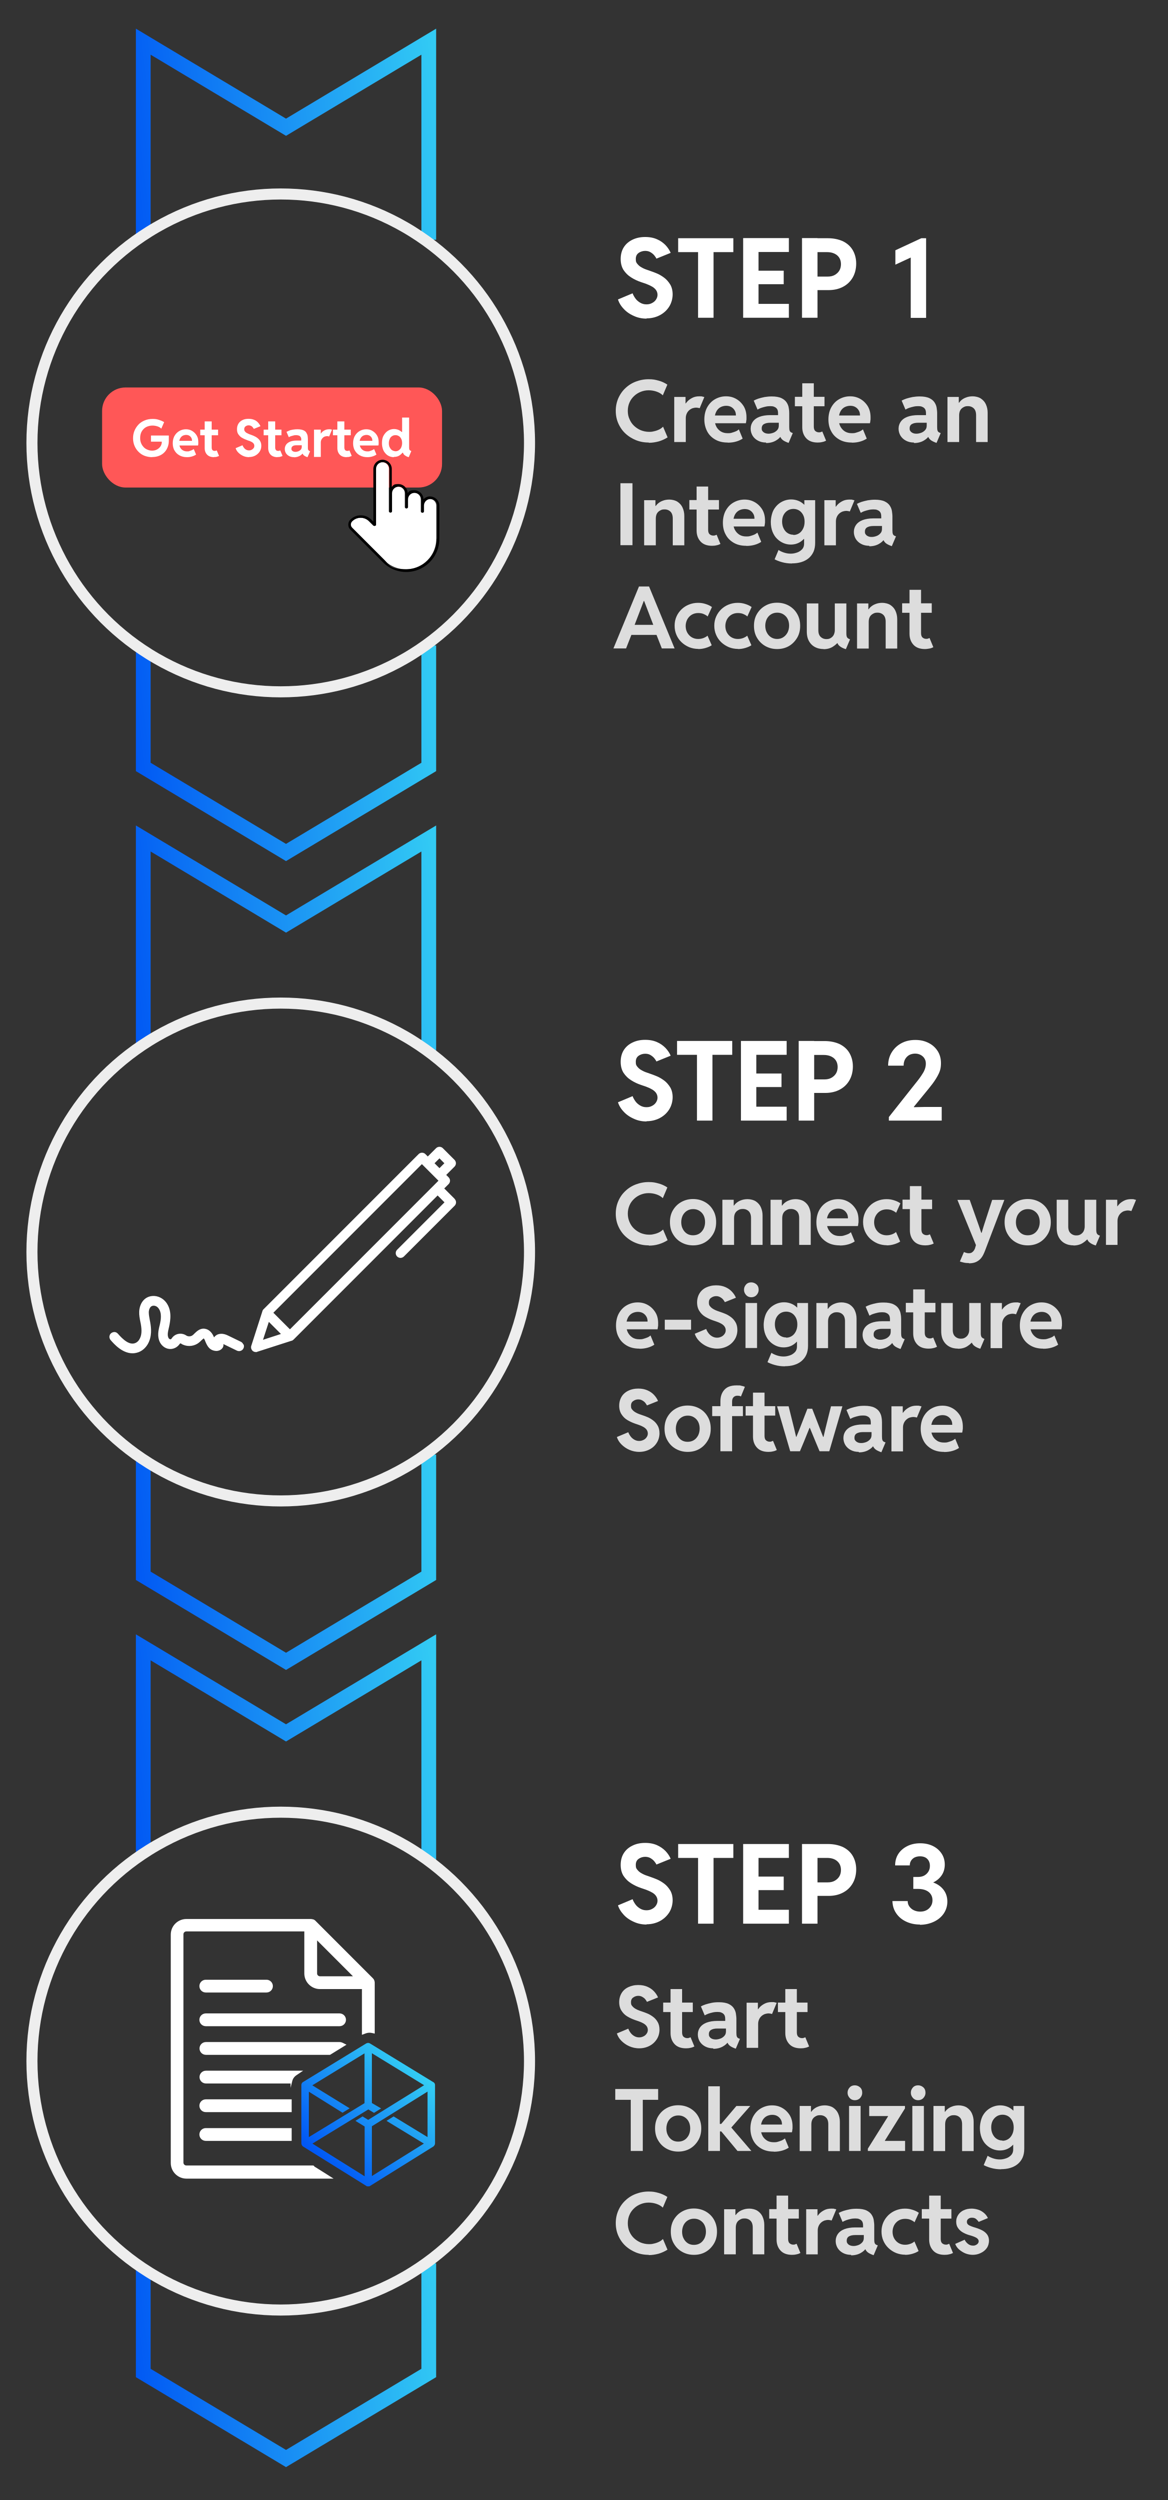 <svg xmlns="http://www.w3.org/2000/svg" xmlns:xlink="http://www.w3.org/1999/xlink" viewBox="0 0 950.7 2033.9"><rect x="0" y="0" width="950.7" height="2033.9" fill="#333333" stroke="none"/><defs><linearGradient id="linear-gradient" x1="2395.5" x2="2427.7" y1="1708.1" y2="1970.5" gradientTransform="rotate(90 1860.35 212.05)" gradientUnits="userSpaceOnUse"><stop offset="0" stop-color="#33ccf4"/><stop offset="1" stop-color="#0159f4"/></linearGradient><linearGradient xlink:href="#linear-gradient" id="linear-gradient-2" x1="2898" x2="2929.1" y1="1709.2" y2="1962.4"/><linearGradient xlink:href="#linear-gradient" id="linear-gradient-3" x1="4195.5" x2="4226.4" y1="2354" y2="2606" gradientTransform="rotate(90 2504.5 212)"/><linearGradient xlink:href="#linear-gradient" id="linear-gradient-4" x1="3697.9" x2="3730.1" y1="2352.3" y2="2614.7" gradientTransform="rotate(90 2504.5 212)"/><linearGradient id="linear-gradient-5" x1="261" x2="337.4" y1="2896.6" y2="2820.2" gradientTransform="translate(0 -1138)" gradientUnits="userSpaceOnUse"><stop offset="0" stop-color="#0056f5"/><stop offset="1" stop-color="#33ccf4"/></linearGradient><linearGradient xlink:href="#linear-gradient" id="linear-gradient-6" x1="1595.9" x2="1627" y1="1065.2" y2="1318.3" gradientTransform="rotate(90 1216.3 212)"/><linearGradient xlink:href="#linear-gradient" id="linear-gradient-7" x1="1097.4" x2="1129.4" y1="1064.8" y2="1325.8" gradientTransform="rotate(90 1216.3 212)"/><style>.cls-7,.cls-8{stroke-miterlimit:10}.cls-7{fill:none}.cls-10{fill:#ddd}.cls-11,.cls-8{fill:#fff}.cls-7{stroke:#eee;stroke-width:9px}.cls-8{stroke:#fff}</style></defs><g id="Layer_1"><path d="M528.1 1013.1c-3.7 0-7.1-.6-10.4-1.9s-6.1-3.1-8.6-5.4c-2.5-2.3-4.4-5.1-5.8-8.2s-2.1-6.6-2.1-10.3.7-7.1 2.1-10.3 3.3-5.9 5.8-8.2c2.4-2.3 5.3-4.1 8.5-5.3s6.6-1.9 10.3-1.9 5.4.4 8 1.1c2.7.7 5.1 1.8 7.3 3.3l-3.7 8.7c-1.3-1.3-3-2.3-5-3-2-.7-4.2-1.1-6.5-1.1s-4.3.4-6.4 1.2c-2 .8-3.8 1.9-5.4 3.4-1.6 1.5-2.9 3.2-3.8 5.3s-1.4 4.3-1.4 6.8.5 4.7 1.4 6.8c.9 2.1 2.1 3.9 3.7 5.4 1.6 1.5 3.4 2.7 5.5 3.6 2.1.8 4.3 1.3 6.7 1.3s2.8-.2 4.2-.5c1.4-.3 2.8-.8 4-1.4s2.3-1.4 3.2-2.3l3.7 8.7c-2.2 1.4-4.6 2.5-7.3 3.3s-5.3 1.1-8 1.1Zm36 0c-3.5 0-6.6-.8-9.5-2.4s-5.1-3.8-6.8-6.7c-1.7-2.8-2.5-6.1-2.5-9.8s.8-7 2.5-9.8 3.9-5 6.8-6.6 6-2.4 9.5-2.4 6.7.8 9.6 2.4 5.1 3.8 6.7 6.6c1.7 2.8 2.5 6.1 2.5 9.8s-.8 7-2.5 9.8c-1.7 2.8-3.9 5.1-6.7 6.7s-6 2.4-9.5 2.4Zm0-8.2c1.8 0 3.5-.4 5-1.3s2.6-2.2 3.5-3.8c.8-1.6 1.3-3.5 1.3-5.6s-.4-3.9-1.2-5.5-2-2.8-3.4-3.7c-1.4-.9-3.1-1.4-5-1.4s-3.5.4-5 1.3-2.6 2.1-3.5 3.7c-.8 1.6-1.3 3.5-1.3 5.6s.4 4 1.3 5.6c.8 1.6 2 2.9 3.4 3.8 1.4.9 3.1 1.3 4.9 1.3Zm23.9 7.7V976h9.2v4.7h1.6l-2.9 3.5c.5-1.9 1.4-3.5 2.6-4.8 1.3-1.3 2.8-2.3 4.5-2.9 1.7-.7 3.6-1 5.6-1s4.8.6 6.6 1.8 3.2 2.8 4.1 4.8c.9 2 1.4 4.2 1.4 6.7v23.9h-9.4v-21.8c0-2.4-.6-4.3-1.8-5.5s-2.8-1.9-4.8-1.9-2.6.3-3.7.9c-1.1.6-2 1.4-2.6 2.5s-.9 2.5-.9 4.1v21.7h-9.4Zm39.2 0V976h9.2v4.7h1.6l-2.9 3.5c.5-1.9 1.4-3.5 2.6-4.8 1.3-1.3 2.8-2.3 4.5-2.9 1.7-.7 3.6-1 5.6-1s4.8.6 6.6 1.8 3.2 2.8 4.1 4.8c.9 2 1.4 4.2 1.4 6.7v23.9h-9.4v-21.8c0-2.4-.6-4.3-1.8-5.5s-2.8-1.9-4.8-1.9-2.6.3-3.7.9c-1.1.6-2 1.4-2.6 2.5s-.9 2.5-.9 4.1v21.7h-9.4Zm56.2.5c-3.9 0-7.2-.8-10-2.4s-5.1-3.8-6.6-6.7c-1.6-2.8-2.3-6.1-2.3-9.7s.8-7.2 2.4-10 3.7-5 6.4-6.5 5.6-2.3 8.8-2.3 5.8.7 8.3 2.1c2.5 1.4 4.5 3.4 6.1 5.9s2.3 5.5 2.3 9 0 1.6-.1 2.3c0 .7-.2 1.6-.4 2.6h-26.7v-6.3h18.6c0-1.6-.3-3-1-4.1-.7-1.2-1.6-2.1-2.8-2.8s-2.6-1-4.2-1-3.6.5-5 1.4-2.5 2.2-3.2 3.8c-.8 1.6-1.1 3.5-1.1 5.7s.4 4.2 1.3 5.9 2.1 3 3.6 4 3.4 1.5 5.6 1.5 2.4-.1 3.5-.4 2.2-.7 3.2-1.1 1.8-1 2.5-1.6l3.1 7.5c-1.5 1-3.2 1.8-5.3 2.4s-4.3.9-6.7.9Zm38.5-.1c-2.7 0-5.2-.5-7.5-1.4-2.3-1-4.4-2.3-6.2-4-1.8-1.7-3.2-3.7-4.2-6s-1.5-4.8-1.5-7.5.5-5.1 1.5-7.4 2.4-4.2 4.1-5.9 3.8-3 6.1-3.9c2.3-.9 4.7-1.4 7.3-1.4s4.1.3 6.1.9 3.7 1.4 5.3 2.5l-3.5 7.7c-.6-.6-1.4-1.1-2.2-1.5-.8-.4-1.7-.8-2.6-1-.9-.2-1.9-.3-2.9-.3-2 0-3.8.5-5.3 1.4-1.5.9-2.7 2.2-3.6 3.8s-1.3 3.4-1.3 5.3.4 3.8 1.3 5.4 2.1 2.9 3.6 3.8 3.3 1.4 5.2 1.4 3.1-.3 4.5-.8 2.5-1.2 3.2-1.9l3.4 7.8c-1.3.9-2.9 1.6-4.9 2.2-1.9.6-4 .9-6.2.9Zm12.7-29.4v-7.7h24.1v7.7h-24.1Zm18.6 29.5c-4.2 0-7.3-1.2-9.4-3.5-2.1-2.3-3.2-5.3-3.2-8.9v-35.8h9.4v35.2c0 1.7.4 2.9 1.2 3.6.8.7 1.8 1.1 2.9 1.1s1 0 1.5-.2c.5-.1.9-.3 1.3-.5l3.1 7.5c-1 .5-2 .9-3.2 1.1-1.2.3-2.4.4-3.7.4Zm35.4 14.4c-1.4 0-2.8-.1-4.1-.4s-2.5-.6-3.2-.9l3.3-7.7c.6.3 1.2.5 1.9.7s1.3.3 1.9.3c1.2 0 2.2-.2 2.9-.8.7-.5 1.3-1.2 1.7-1.9s.7-1.4.8-2l1.7-5.5-.5 5.1-15.7-38.3h10l7.4 20.9 2 5.9h.3l1.8-5.9 6.8-20.9h9.9l-15.6 41c-.4 1-.8 2.1-1.4 3.3s-1.3 2.4-2.3 3.5-2.2 2-3.7 2.7-3.5 1.1-5.8 1.1Zm47.9-14.4c-3.5 0-6.6-.8-9.5-2.4s-5.1-3.8-6.8-6.7c-1.7-2.8-2.5-6.1-2.5-9.8s.8-7 2.5-9.8 3.9-5 6.8-6.6 6-2.4 9.5-2.4 6.7.8 9.6 2.4 5.1 3.8 6.7 6.6c1.7 2.8 2.5 6.1 2.5 9.8s-.8 7-2.5 9.8c-1.7 2.8-3.9 5.1-6.7 6.7s-6 2.4-9.5 2.4Zm0-8.2c1.8 0 3.5-.4 5-1.3s2.6-2.2 3.5-3.8c.8-1.6 1.3-3.5 1.3-5.6s-.4-3.9-1.2-5.5-2-2.8-3.4-3.7c-1.4-.9-3.1-1.4-5-1.4s-3.5.4-5 1.3-2.6 2.1-3.5 3.7c-.8 1.6-1.3 3.5-1.3 5.6s.4 4 1.3 5.6c.8 1.6 2 2.9 3.4 3.8 1.4.9 3.1 1.3 4.9 1.3Zm37.3 8.2c-2.6 0-4.9-.5-7-1.6-2.1-1.1-3.7-2.7-4.9-4.8s-1.8-4.7-1.8-7.8V976h9.4v21.8c0 2.4.6 4.2 1.9 5.4s2.8 1.8 4.6 1.8 2.6-.3 3.6-.9c1-.6 1.9-1.5 2.4-2.5s.9-2.4.9-3.8V976h9.4v24.5c0 1.4.2 2.4.6 3.1s1.2 1.2 2.4 1.6l-3.4 8c-2.4-.7-4.2-1.7-5.4-2.8s-1.8-2.6-1.8-4.2l2.4 2.1h-4.6l4.5-2.8c-1.3 2.2-3.1 4-5.4 5.5-2.2 1.5-4.9 2.2-7.9 2.2Zm26.4-.5V976h9.2v5.3h1l-2.3 2.5c.6-1.3 1.4-2.5 2.5-3.8 1.1-1.3 2.5-2.3 4.2-3.2 1.7-.9 3.6-1.3 5.8-1.3s1.8 0 2.5.2 1.3.3 1.6.4l-3.8 9.1c-.2-.1-.6-.2-1.1-.3-.6-.1-1.2-.2-1.9-.2s-1.8.2-2.8.5-1.9.9-2.7 1.6c-.8.7-1.5 1.6-2 2.7s-.8 2.3-.8 3.8v19.4h-9.4Zm-379.9 84.5c-3.9 0-7.2-.8-10-2.4s-5.1-3.8-6.6-6.7c-1.6-2.8-2.3-6.1-2.3-9.7s.8-7.2 2.4-10 3.7-5 6.4-6.5 5.6-2.3 8.8-2.3 5.8.7 8.3 2.1c2.5 1.4 4.5 3.4 6.1 5.9s2.3 5.5 2.3 9 0 1.6-.1 2.3c0 .7-.2 1.6-.4 2.6h-26.7v-6.3h18.6c0-1.6-.3-3-1-4.1-.7-1.2-1.6-2.1-2.8-2.8s-2.6-1-4.2-1-3.6.5-5 1.4-2.5 2.2-3.2 3.8c-.8 1.6-1.1 3.5-1.1 5.7s.4 4.2 1.3 5.9 2.1 3 3.6 4 3.4 1.5 5.6 1.5 2.4-.1 3.5-.4 2.2-.7 3.2-1.1 1.8-1 2.5-1.6l3.1 7.5c-1.5 1-3.2 1.8-5.3 2.4s-4.3.9-6.7.9Zm20.8-15.4v-8.1h21.4v8.1h-21.4Zm42.6 15.4c-2.9 0-5.6-.6-8.1-1.7s-4.6-2.6-6.4-4.4c-1.8-1.8-3-3.8-3.7-6l9.3-3.9c.4 1.1 1 2.2 1.8 3.3s1.8 2 3 2.7c1.2.7 2.5 1.1 4 1.1s2.4-.3 3.5-.8 1.9-1.2 2.6-2.2c.7-.9 1-2 1-3.1s-.4-2.3-1.1-3.2-1.6-1.6-2.7-2.2c-1.1-.6-2.2-1.1-3.4-1.5s-2.2-.8-3.2-1.1c-2.3-.8-4.4-1.8-6.4-3s-3.5-2.8-4.7-4.7c-1.2-1.9-1.8-4.2-1.8-6.9s.7-5.3 2-7.4c1.3-2.1 3.1-3.7 5.5-4.8s5-1.7 8-1.7 5.3.5 7.4 1.4 3.9 2.1 5.4 3.7c1.4 1.5 2.6 3.2 3.3 5l-9 3.6c-.3-.6-.7-1.2-1.3-2s-1.4-1.4-2.4-2-2.1-.9-3.4-.9-2.8.4-4 1.3c-1.3.8-1.9 2.1-1.9 3.9s.3 2.3 1 3.1c.7.9 1.6 1.6 2.6 2.2 1 .6 2.1 1.1 3.2 1.5 1.1.4 2.1.7 2.9 1 1 .3 2.2.8 3.7 1.4s3 1.5 4.5 2.6 2.8 2.5 3.8 4.3c1 1.7 1.5 3.8 1.5 6.3s-.7 5.4-2.2 7.7-3.4 4.1-5.9 5.4c-2.5 1.3-5.3 2-8.5 2Zm27.8-41.8c-1.7 0-3.1-.6-4.2-1.8s-1.7-2.6-1.7-4.3.6-3.1 1.7-4.3 2.6-1.7 4.2-1.7 3.1.6 4.3 1.7 1.7 2.6 1.7 4.3-.6 3.1-1.7 4.3-2.6 1.8-4.3 1.8Zm-4.7 41.3V1060h9.4v36.6h-9.4Zm31-.5c-2 0-4-.4-5.9-1.2s-3.7-2-5.2-3.5c-1.6-1.5-2.8-3.5-3.7-5.7-.9-2.3-1.4-4.9-1.4-7.9s.8-7.3 2.4-10.1 3.7-4.8 6.2-6.2c2.5-1.4 5.2-2.1 8-2.1s5.9.8 8.3 2.4 4.2 3.8 5.5 6.5c1.3 2.7 1.9 5.7 1.9 9.1s-.7 6.6-2.1 9.4c-1.4 2.8-3.3 5.1-5.7 6.8s-5.2 2.5-8.3 2.5Zm1 15.4c-3 0-5.7-.4-8.2-1.1-2.5-.7-4.4-1.5-5.9-2.3l3.2-7.6c1.1.8 2.6 1.5 4.4 2.1 1.8.6 3.6.9 5.5.9s3.2-.3 4.8-.8c1.7-.5 3.1-1.4 4.3-2.6 1.2-1.2 1.8-2.8 1.8-4.8v-3.8h-1.1l1.5-3.5v-20.5l-2.4-3.8h2.2v-3.7h8.8v34.8c0 2.8-.5 5.3-1.4 7.3s-2.3 3.8-4 5.2c-1.7 1.4-3.7 2.4-6 3.1-2.3.7-4.8 1-7.4 1Zm1.1-23.3c1.8 0 3.3-.5 4.7-1.4 1.4-.9 2.4-2.2 3.2-3.8s1.2-3.5 1.2-5.6-.4-4-1.2-5.5c-.8-1.5-1.8-2.7-3.2-3.6-1.3-.8-2.9-1.3-4.6-1.3s-3.4.4-4.8 1.3-2.5 2.1-3.3 3.6c-.8 1.5-1.2 3.4-1.2 5.4s.4 3.9 1.2 5.5 1.8 2.9 3.2 3.8c1.4.9 2.9 1.4 4.7 1.4Zm24.6 8.4V1060h9.2v4.7h1.6l-2.9 3.5c.5-1.9 1.4-3.5 2.6-4.8s2.8-2.3 4.5-2.9c1.7-.7 3.6-1 5.6-1s4.8.6 6.6 1.8 3.2 2.8 4.1 4.8c.9 2 1.4 4.2 1.4 6.7v23.9h-9.4v-21.8c0-2.4-.6-4.3-1.8-5.5s-2.8-1.9-4.8-1.9-2.6.3-3.7.9c-1.1.6-2 1.4-2.6 2.5-.6 1.1-.9 2.5-.9 4.1v21.7h-9.4Zm50.1.5c-2.5 0-4.6-.5-6.5-1.5s-3.3-2.3-4.4-4c-1-1.7-1.6-3.6-1.6-5.7s.6-4.1 1.8-5.8 3-3 5.3-3.9 5.3-1.4 8.8-1.4h8.1v6.2H718c-2.2 0-3.9.4-5.1 1.1-1.2.7-1.8 1.9-1.8 3.4s.2 1.7.7 2.4c.5.6 1.1 1.1 2 1.5s1.8.5 2.9.5 2.1-.2 3.4-.6c1.3-.4 2.4-1.1 3.4-2.1s1.5-2.2 1.5-3.8v-3.8l-.6-1.8v-4.7c0-.8-.1-1.5-.3-2.2s-.6-1.3-1.1-1.8c-.5-.5-1.2-.9-2-1.2-.8-.3-1.8-.4-3-.4s-2.4.1-3.7.4c-1.3.3-2.5.6-3.6 1-1.2.4-2.1.9-3 1.4l-3.1-7.3c.9-.5 2.2-1.1 3.7-1.6s3.2-.9 5.1-1.3 3.8-.5 5.9-.5c3.3 0 6 .5 7.9 1.4 1.9.9 3.3 2.1 4.2 3.5.9 1.4 1.5 2.9 1.7 4.4.3 1.5.4 2.9.4 4.2v11.4c0 1.4.1 2.4.4 3.1.3.7.8 1.2 1.7 1.5l.8.3-3.4 8-1.1-.4c-2-.8-3.5-1.6-4.4-2.6s-1.4-2-1.6-3l1.8 1.2h-3l2.1-1c-.8 1.5-2.3 2.9-4.5 4.1-2.2 1.2-4.8 1.8-7.6 1.8Zm22.7-29.5v-7.7h24.1v7.7h-24.1Zm18.6 29.5c-4.2 0-7.3-1.2-9.4-3.5s-3.2-5.3-3.2-8.9v-35.8h9.4v35.2c0 1.7.4 2.9 1.2 3.6s1.8 1.1 2.9 1.1 1 0 1.5-.2.9-.3 1.3-.5l3.1 7.5c-1 .5-2 .9-3.2 1.1-1.2.3-2.4.4-3.7.4Zm23.9 0c-2.6 0-4.9-.5-7-1.6s-3.7-2.7-4.9-4.8c-1.2-2.1-1.8-4.7-1.8-7.8V1060h9.4v21.8c0 2.4.6 4.2 1.9 5.4 1.3 1.2 2.8 1.8 4.6 1.8s2.6-.3 3.6-.9 1.9-1.5 2.4-2.5c.6-1.1.9-2.4.9-3.8V1060h9.4v24.5c0 1.4.2 2.4.6 3.1.4.6 1.2 1.2 2.4 1.6l-3.4 8c-2.4-.7-4.2-1.7-5.4-2.8-1.2-1.2-1.8-2.6-1.8-4.2l2.4 2.1h-4.6l4.5-2.8c-1.3 2.2-3.1 4-5.4 5.5-2.2 1.5-4.9 2.2-7.9 2.2Zm26.5-.5V1060h9.2v5.3h1l-2.3 2.5c.6-1.3 1.4-2.5 2.5-3.8 1.1-1.3 2.5-2.3 4.2-3.2 1.7-.9 3.6-1.3 5.8-1.3s1.8 0 2.5.2 1.3.3 1.6.4l-3.8 9.1c-.2-.1-.6-.2-1.1-.3-.6-.1-1.2-.2-1.9-.2s-1.8.2-2.8.5-1.9.9-2.7 1.6c-.8.7-1.5 1.6-2 2.7s-.8 2.3-.8 3.8v19.4h-9.4Zm42.7.5c-3.9 0-7.2-.8-10-2.4s-5.1-3.8-6.6-6.7c-1.6-2.8-2.3-6.1-2.3-9.7s.8-7.2 2.4-10 3.7-5 6.4-6.5 5.6-2.3 8.8-2.3 5.8.7 8.3 2.1c2.5 1.4 4.5 3.4 6.1 5.9s2.3 5.5 2.3 9 0 1.6-.1 2.3c0 .7-.2 1.6-.4 2.6h-26.7v-6.3h18.6c0-1.6-.3-3-1-4.1-.7-1.2-1.6-2.1-2.8-2.8s-2.6-1-4.2-1-3.6.5-5 1.4-2.5 2.2-3.2 3.8c-.8 1.6-1.1 3.5-1.1 5.7s.4 4.2 1.3 5.9 2.1 3 3.6 4 3.4 1.5 5.6 1.5 2.4-.1 3.5-.4 2.2-.7 3.2-1.1 1.8-1 2.5-1.6l3.1 7.5c-1.5 1-3.2 1.8-5.3 2.4s-4.3.9-6.7.9Zm-328.7 84c-2.9 0-5.6-.6-8.1-1.7s-4.6-2.6-6.4-4.4-3-3.8-3.7-6l9.3-3.9c.4 1.1 1 2.2 1.8 3.3.8 1.1 1.8 2 3 2.7 1.2.7 2.5 1.1 4 1.1s2.4-.3 3.5-.8 1.9-1.2 2.6-2.2 1-2 1-3.1-.4-2.3-1.1-3.2-1.6-1.6-2.7-2.2c-1.1-.6-2.2-1.1-3.4-1.5-1.2-.4-2.2-.8-3.2-1.1-2.3-.8-4.4-1.8-6.4-3s-3.5-2.8-4.7-4.7c-1.2-1.9-1.8-4.2-1.8-6.9s.7-5.3 2-7.4c1.3-2.1 3.2-3.7 5.5-4.8 2.3-1.1 5-1.7 8-1.7s5.3.5 7.4 1.4c2.1.9 3.9 2.1 5.4 3.7 1.4 1.5 2.6 3.2 3.3 5l-9 3.6c-.3-.6-.7-1.2-1.3-2s-1.4-1.4-2.4-2c-1-.6-2.1-.9-3.4-.9s-2.8.4-4 1.3c-1.3.8-1.9 2.1-1.9 3.9s.3 2.3 1 3.1c.7.9 1.6 1.6 2.6 2.2 1 .6 2.1 1.1 3.2 1.5 1.1.4 2.1.7 2.9 1 1 .3 2.2.8 3.7 1.4s3 1.5 4.5 2.6 2.8 2.5 3.8 4.3c1 1.7 1.5 3.8 1.5 6.3s-.7 5.4-2.2 7.7c-1.4 2.3-3.4 4.1-5.9 5.4s-5.3 2-8.5 2Zm39.4 0c-3.5 0-6.6-.8-9.5-2.4s-5.1-3.8-6.8-6.7c-1.7-2.8-2.5-6.1-2.5-9.8s.8-7 2.5-9.8 3.9-5 6.8-6.6 6-2.4 9.5-2.4 6.7.8 9.6 2.4 5.1 3.8 6.7 6.6c1.7 2.8 2.5 6.1 2.5 9.8s-.8 7-2.5 9.8c-1.7 2.8-3.9 5.1-6.7 6.7s-6 2.4-9.5 2.4Zm0-8.2c1.8 0 3.5-.4 5-1.3s2.6-2.2 3.5-3.8c.8-1.6 1.3-3.5 1.3-5.6s-.4-3.9-1.2-5.5-2-2.8-3.4-3.7c-1.4-.9-3.1-1.4-5-1.4s-3.5.4-5 1.3-2.6 2.1-3.5 3.7c-.8 1.6-1.3 3.5-1.3 5.6s.4 4 1.3 5.6c.8 1.6 2 2.9 3.4 3.8 1.4.9 3.1 1.3 4.9 1.3Zm20-20.9v-8.1h25v8.1h-25Zm6.7 28.6v-40.8c0-3.8 1.1-6.9 3.2-9.2 2.1-2.4 5.4-3.6 9.8-3.6s2.7.1 3.9.3 2.2.5 3 .9l-3.2 7.8c-.5-.2-.9-.4-1.4-.5-.5 0-1-.1-1.5-.1-1.3 0-2.3.4-3.1 1.2s-1.2 2-1.2 3.6v40.4h-9.4Zm20.5-29v-7.7H631v7.7h-24.1Zm18.6 29.5c-4.2 0-7.3-1.2-9.4-3.5s-3.2-5.3-3.2-8.9v-35.8h9.4v35.2c0 1.7.4 2.9 1.2 3.6s1.8 1.1 2.9 1.1 1 0 1.5-.2.9-.3 1.3-.5l3.1 7.5c-1 .5-2 .9-3.2 1.1-1.2.3-2.4.4-3.7.4Zm17.7-.5-10.7-36.6h9.4l4.4 17.7 1.7 7.2h.2l2.1-5.1 6.9-17.8h3.9l6.9 17.8 2 5.1h.3l1.7-7.2 4.4-17.7h9.3l-10.7 36.6h-7.9l-3.4-8.1-4.5-10.9h-.3l-4.4 10.9-3.4 8.1h-8Zm55.8.5c-2.5 0-4.6-.5-6.5-1.5s-3.3-2.3-4.4-4c-1-1.7-1.6-3.6-1.6-5.7s.6-4.1 1.8-5.8 3-3 5.3-3.9 5.3-1.4 8.8-1.4h8.1v6.2h-8.1c-2.2 0-3.9.4-5.1 1.1-1.2.7-1.8 1.9-1.8 3.4s.2 1.7.7 2.4c.5.6 1.1 1.1 2 1.5s1.8.5 2.9.5 2.1-.2 3.4-.6c1.3-.4 2.4-1.1 3.4-2.1s1.5-2.2 1.5-3.8v-3.8l-.6-1.8v-4.7c0-.8-.1-1.5-.3-2.2s-.6-1.3-1.1-1.8c-.5-.5-1.2-.9-2-1.2-.8-.3-1.8-.4-3-.4s-2.4.1-3.7.4c-1.3.3-2.5.6-3.6 1-1.2.4-2.1.9-3 1.4l-3.1-7.3c.9-.5 2.2-1.1 3.7-1.6s3.2-.9 5.1-1.3 3.8-.5 5.9-.5c3.3 0 6 .5 7.9 1.4 1.9.9 3.3 2.1 4.2 3.5.9 1.4 1.5 2.9 1.7 4.4.3 1.5.4 2.9.4 4.2v11.4c0 1.4.1 2.4.4 3.1.3.7.8 1.2 1.7 1.5l.8.3-3.4 8-1.1-.4c-2-.8-3.5-1.6-4.4-2.6s-1.4-2-1.6-3l1.8 1.2h-3l2.1-1c-.8 1.5-2.3 2.9-4.5 4.1-2.2 1.2-4.8 1.8-7.6 1.8Zm26.6-.5V1144h9.2v5.3h1l-2.3 2.5c.6-1.3 1.4-2.5 2.5-3.8 1.1-1.3 2.5-2.3 4.2-3.2 1.7-.9 3.6-1.3 5.8-1.3s1.8 0 2.5.2 1.3.3 1.6.4l-3.8 9.1c-.2-.1-.6-.2-1.1-.3-.6-.1-1.2-.2-1.9-.2s-1.8.2-2.8.5-1.9.9-2.7 1.6c-.8.7-1.5 1.6-2 2.7s-.8 2.3-.8 3.8v19.4h-9.4Zm42.7.5c-3.9 0-7.2-.8-10-2.4-2.8-1.6-5.1-3.8-6.6-6.7s-2.3-6.1-2.3-9.7.8-7.2 2.4-10 3.7-5 6.4-6.5 5.6-2.3 8.8-2.3 5.8.7 8.3 2.1 4.5 3.4 6.1 5.9c1.5 2.5 2.3 5.5 2.3 9s0 1.6-.1 2.3c0 .7-.2 1.6-.4 2.6h-26.7v-6.3h18.6c0-1.6-.3-3-1-4.1-.7-1.2-1.6-2.1-2.8-2.8s-2.6-1-4.2-1-3.6.5-5 1.4-2.5 2.2-3.2 3.8-1.1 3.5-1.1 5.7.4 4.2 1.3 5.9c.8 1.7 2.1 3 3.6 4s3.4 1.5 5.6 1.5 2.4-.1 3.5-.4c1.1-.3 2.2-.7 3.2-1.1 1-.5 1.8-1 2.5-1.6l3.1 7.5c-1.5 1-3.2 1.8-5.3 2.4s-4.3.9-6.7.9Z" class="cls-10"/><path d="M526.3 912.3c-3.7 0-7.2-.7-10.4-2.2-3.2-1.4-6-3.3-8.2-5.7-2.3-2.4-3.8-4.9-4.7-7.7l11.9-5c.5 1.4 1.3 2.8 2.3 4.2 1 1.4 2.3 2.5 3.8 3.4 1.5.9 3.2 1.4 5.1 1.4s3.1-.3 4.5-1 2.5-1.6 3.3-2.8c.8-1.2 1.3-2.5 1.3-4s-.5-2.9-1.4-4.1c-.9-1.1-2.1-2.1-3.5-2.8-1.4-.8-2.9-1.4-4.4-2-1.5-.5-2.9-1-4.1-1.4-3-1-5.7-2.3-8.2-3.9-2.5-1.6-4.5-3.6-6.1-6-1.5-2.4-2.3-5.4-2.3-8.9s.8-6.8 2.5-9.5 4-4.7 7.1-6.2 6.5-2.2 10.3-2.2 6.8.6 9.6 1.8 5 2.8 6.9 4.7c1.9 2 3.3 4.1 4.3 6.4l-11.6 4.7c-.3-.7-.9-1.6-1.7-2.6-.8-1-1.8-1.8-3.1-2.6s-2.7-1.1-4.4-1.1-3.6.5-5.2 1.6-2.4 2.7-2.4 5 .4 2.9 1.3 4 2 2.1 3.4 2.8c1.3.8 2.7 1.4 4.2 1.9 1.4.5 2.7.9 3.7 1.3 1.2.4 2.8 1 4.7 1.8s3.9 2 5.8 3.4 3.5 3.3 4.9 5.5c1.3 2.2 2 4.9 2 8.1s-.9 6.9-2.8 9.9-4.4 5.3-7.6 7c-3.2 1.7-6.9 2.6-10.9 2.6Zm24.8-54.2v-11.3H596v11.3h-44.9Zm16.2 53.5v-55.4h12.6v55.4h-12.6Zm35.8 0v-64.8h37.2v11.3h-24.7v15.2h20.5v11h-20.5v16h24.7v11.3h-37.2Zm47 0v-64.8h12.6v64.8h-12.6Zm10-22.3v-11.2H671c2.2 0 4.1-.4 5.7-1.3 1.6-.9 2.9-2.1 3.8-3.6.9-1.5 1.3-3.3 1.3-5.2 0-3-1-5.4-3.1-7.2-2.1-1.7-4.8-2.6-8.3-2.6H660v-11.3h11.2c4.7 0 8.8.9 12.3 2.5 3.4 1.7 6.1 4.1 7.9 7.2 1.8 3.1 2.8 6.8 2.8 10.9s-.9 8-2.8 11.3c-1.9 3.3-4.5 5.8-7.9 7.6-3.4 1.8-7.3 2.7-11.9 2.7H660Zm63.4 22.3v-2.9l17.8-22.5c2-2.5 3.9-4.9 5.8-7.3 1.9-2.4 3.4-4.7 4.7-6.9 1.2-2.3 1.8-4.5 1.8-6.6s-.4-3-1.1-4.3c-.7-1.2-1.8-2.2-3.1-2.9s-2.8-1.1-4.5-1.1-3.5.4-4.9 1.2c-1.4.8-2.5 2-3.3 3.4-.8 1.5-1.2 3.2-1.2 5.2h-12.6c0-4.1 1-7.7 2.9-10.8 1.9-3.1 4.5-5.6 7.8-7.4 3.3-1.8 7.1-2.7 11.4-2.7s7.6.8 10.8 2.4 5.6 3.8 7.4 6.6c1.8 2.8 2.7 6.1 2.7 9.8s-.6 6.1-1.9 8.8c-1.3 2.7-3 5.4-5.1 8.2-2.1 2.7-4.4 5.6-7 8.7l-8 9.8v.4l8.8-.2h13.8v11.1h-43.1Z" class="cls-11"/><path d="M349 855.1v-173l-116.2 69.6-116.2-69.6v168.4" style="stroke:url(#linear-gradient);stroke-width:12px;fill:none;stroke-miterlimit:10"/><path d="M116.6 1187.9v94l116.2 69.6 116.2-69.6v-98.6" style="stroke-width:12px;fill:none;stroke-miterlimit:10;stroke:url(#linear-gradient-2)"/><path d="m369.6 975.5-8.7-8.7 3.9-3.9c.6-.6 1-1.5 1-2.4s-.4-1.8-1-2.4l-2.3-2.3 7.1-7.1c.6-.6 1-1.5 1-2.4s-.4-1.8-1-2.4l-9.5-9.5c-1.3-1.3-3.5-1.3-4.8 0l-7.1 7.1-2.3-2.3c-.6-.6-1.5-1-2.4-1s-1.8.4-2.4 1l-126.5 126.5s-.2.2-.2.3c0 0-.1.2-.2.3 0 0-.1.2-.1.3 0 .1-.1.2-.1.3v.1l-9 28c-.4 1.2 0 2.5.8 3.4.6.6 1.5 1 2.4 1s.7 0 1-.2l28-9h.1c.1 0 .2 0 .3-.1 0 0 .2 0 .3-.2 0 0 .2-.1.3-.2.1 0 .2-.2.3-.2l117.7-117.7 6.3 6.3-38.9 38.9c-.6.6-1 1.5-1 2.4s.4 1.8 1 2.4c.6.6 1.5 1 2.4 1s1.8-.4 2.4-1l41.3-41.3c.6-.6 1-1.5 1-2.4s-.4-1.8-1-2.4ZM236 1082.1l-14.2-14.2 121.6-121.6 14.2 14.2L236 1082.1Zm-17.5-7.8 11.1 11.1-16.3 5.3 5.3-16.3Zm134.5-128 4.7-4.7 4.7 4.7-4.7 4.7-4.7-4.7Zm-155.1 147.8c.3.9.2 1.8-.2 2.6-.8 1.7-2.9 2.4-4.6 1.6l-9.7-4.7c-.6-.3-1.5-.8-2.4-1 .1.2.2.5.3.7.3 1 0 2.1-.6 3-1.1 1.4-2.6 2.1-4.4 2.2-2.1 0-4.4-.8-5.8-2.4-1.4-1.5-2.2-3.4-2.8-4.8-.2-.4-.3-.8-.5-1.3-.5-1.1-1.1-1.7-1.3-1.8-.4 0-1.6 1.2-2.3 1.8-.6.6-1.3 1.3-2.1 1.9-3.4 2.7-8.2 3.3-12.2 1.6-.6-.2-1.1-.5-1.6-.9-.6-.4-1.3-.3-1.7.2-1.7 2.5-4.1 3.9-6.9 4.1-3.5.2-6.8-1.9-8.5-5.2-2.2-4.6-1.2-9.2-.3-12.9l.2-.8c1.1-4.7 1.8-10.1-1-13.9-1.2-1.7-3.1-2.6-4.9-2.4-3.6.4-4 4.9-4 5.8 0 2 .4 4.1.8 6.3.1.7.3 1.4.4 2.1.8 4.5 1.5 11.2-1.9 17.2-1.8 3.1-4.4 5.4-7.5 6.5-1.5.5-3 .8-4.5.8-8.2 0-14.7-7.4-17.5-10.6-1.2-1.4-1.1-3.6.3-4.8.7-.6 1.6-.9 2.5-.9.9 0 1.7.5 2.3 1.1 4.1 4.7 9.5 9.8 14.6 7.9 1.6-.6 3-1.8 3.9-3.5 1.8-3.1 2.1-7.1 1.1-12.6-.1-.7-.3-1.3-.4-2-.5-2.5-1-5.1-.9-7.9.2-5.7 3.4-11.7 10.1-12.3 4.2-.4 8.4 1.6 11 5.1 4.5 6.1 3.5 13.6 2.2 19.5l-.2.8c-.7 3.2-1.4 6-.2 8.4.4.9 1.3 1.4 2.1 1.4.3 0 .8 0 1.5-1.1 2.4-3.6 7.3-4.5 11-2.1.2.1.4.3.7.4 1.7.7 3.8.5 5.2-.7.5-.4 1-.8 1.5-1.4 1.8-1.7 4.2-4.1 7.7-3.7 2.9.3 5.3 2.3 6.9 5.7l.6 1.5c0 .2.1.3.2.5.7-1.4 2-2.6 3.4-3.1 3.5-1.3 6.9.4 8.7 1.3l9.7 4.7c.8.4 1.4 1.1 1.7 2Z" class="cls-8"/><circle cx="228.5" cy="1018.5" r="202.5" class="cls-7"/><path d="M520.3 1666.3c-2.9 0-5.6-.6-8.1-1.7s-4.6-2.6-6.4-4.4c-1.8-1.8-3-3.8-3.7-6l9.3-3.9c.4 1.1 1 2.2 1.8 3.3s1.8 2 3 2.7c1.2.7 2.5 1.1 4 1.1s2.4-.3 3.5-.8 1.9-1.2 2.6-2.2c.7-.9 1-2 1-3.1s-.4-2.3-1.1-3.2-1.6-1.6-2.7-2.2c-1.1-.6-2.2-1.1-3.4-1.5s-2.2-.8-3.2-1.1c-2.3-.8-4.4-1.8-6.4-3s-3.5-2.8-4.7-4.7c-1.2-1.9-1.8-4.2-1.8-6.9s.7-5.3 2-7.4c1.3-2.1 3.1-3.7 5.5-4.8s5-1.7 8-1.7 5.3.5 7.4 1.4 3.9 2.1 5.4 3.7c1.4 1.5 2.6 3.2 3.3 5l-9 3.6c-.3-.6-.7-1.2-1.3-2s-1.4-1.4-2.4-2-2.1-.9-3.4-.9-2.8.4-4 1.3c-1.3.8-1.9 2.1-1.9 3.9s.3 2.3 1 3.1c.7.9 1.6 1.6 2.6 2.2 1 .6 2.1 1.1 3.2 1.5 1.1.4 2.1.7 2.9 1 1 .3 2.2.8 3.7 1.4s3 1.5 4.5 2.6 2.8 2.5 3.8 4.3c1 1.7 1.5 3.8 1.5 6.3s-.7 5.4-2.2 7.7-3.4 4.1-5.9 5.4c-2.5 1.3-5.3 2-8.5 2Zm19.5-29.5v-7.7h24.1v7.7h-24.1Zm18.6 29.5c-4.2 0-7.3-1.2-9.4-3.5s-3.2-5.3-3.2-8.9v-35.8h9.4v35.2c0 1.7.4 2.9 1.2 3.6s1.8 1.1 2.9 1.1 1 0 1.5-.2.9-.3 1.3-.5l3.1 7.5c-1 .5-2 .9-3.2 1.1-1.2.3-2.4.4-3.7.4Zm22.1 0c-2.5 0-4.6-.5-6.5-1.5-1.9-1-3.3-2.3-4.4-4-1-1.7-1.6-3.6-1.6-5.7s.6-4.1 1.8-5.8 3-3 5.3-3.9c2.4-.9 5.3-1.4 8.8-1.4h8.1v6.2h-8.1c-2.2 0-3.9.4-5.1 1.1-1.2.7-1.8 1.9-1.8 3.4s.2 1.7.7 2.4 1.1 1.1 2 1.5c.8.3 1.8.5 2.9.5s2.1-.2 3.4-.6c1.3-.4 2.4-1.1 3.4-2.1s1.5-2.2 1.5-3.8v-3.8l-.6-1.8v-4.7c0-.8-.1-1.5-.3-2.2-.2-.7-.6-1.3-1.1-1.8-.5-.5-1.2-.9-2-1.2s-1.8-.4-3-.4-2.4.1-3.7.4c-1.3.3-2.5.6-3.6 1s-2.1.9-3 1.4l-3.1-7.3c.9-.5 2.2-1.1 3.7-1.6s3.2-.9 5.1-1.3 3.8-.5 5.9-.5c3.3 0 6 .5 7.9 1.4 1.9.9 3.3 2.1 4.2 3.5s1.5 2.9 1.7 4.4c.2 1.5.4 2.9.4 4.2v11.4c0 1.4.1 2.4.4 3.1s.8 1.2 1.7 1.5l.8.3-3.4 8-1.1-.4c-2-.8-3.5-1.6-4.4-2.6-.9-1-1.4-2-1.6-3l1.8 1.2h-3l2.1-1c-.8 1.5-2.3 2.9-4.5 4.1-2.2 1.2-4.8 1.8-7.6 1.8Zm27.2-.5v-36.6h9.2v5.3h1l-2.3 2.5c.6-1.3 1.4-2.5 2.5-3.8 1.1-1.3 2.5-2.3 4.2-3.2 1.7-.9 3.6-1.3 5.8-1.3s1.8 0 2.5.2c.7.1 1.3.3 1.6.4l-3.8 9.1c-.2-.1-.6-.2-1.1-.3-.6-.1-1.2-.2-1.9-.2s-1.8.2-2.8.5c-1 .4-1.9.9-2.7 1.6-.8.7-1.5 1.6-2 2.7s-.8 2.3-.8 3.8v19.4h-9.4Zm25.5-29v-7.7h24.1v7.7h-24.1Zm18.6 29.5c-4.2 0-7.3-1.2-9.4-3.5s-3.2-5.3-3.2-8.9v-35.8h9.4v35.2c0 1.7.4 2.9 1.2 3.6s1.8 1.1 2.9 1.1 1 0 1.5-.2.9-.3 1.3-.5l3.1 7.5c-1 .5-2 .9-3.2 1.1-1.2.3-2.4.4-3.7.4Zm-151 41.9v-8.8h34.9v8.8h-34.9Zm12.6 41.6v-43.1h9.8v43.1h-9.8Zm38.6.5c-3.5 0-6.6-.8-9.5-2.4s-5.1-3.8-6.8-6.7c-1.7-2.8-2.5-6.1-2.5-9.8s.8-7 2.5-9.8 3.9-5 6.8-6.6 6-2.4 9.5-2.4 6.7.8 9.6 2.4c2.8 1.6 5.1 3.8 6.7 6.6s2.5 6.1 2.5 9.8-.8 7-2.5 9.8c-1.7 2.8-3.9 5.1-6.7 6.7-2.8 1.6-6 2.4-9.5 2.4Zm0-8.1c1.8 0 3.5-.4 5-1.3s2.6-2.2 3.5-3.8c.8-1.6 1.3-3.5 1.3-5.6s-.4-3.9-1.2-5.5-2-2.8-3.4-3.7-3.1-1.4-5-1.4-3.5.4-5 1.3-2.6 2.1-3.5 3.7c-.8 1.6-1.3 3.5-1.3 5.6s.4 4 1.3 5.6c.8 1.6 2 2.9 3.4 3.8s3.1 1.3 4.9 1.3Zm24.5 7.6v-52.6h9.4v30.6h2.9l-3.2 1.7 13.8-16.3h11.3l-17.8 20.2v-5.4l18.7 21.8h-11.3l-14.7-17.7 3.3 1.8H586v15.9h-9.4Z" class="cls-10"/><path d="M629.7 1750.3c-3.9 0-7.2-.8-10-2.4-2.8-1.6-5.1-3.8-6.6-6.7s-2.3-6.1-2.3-9.7.8-7.2 2.4-10 3.7-5 6.4-6.5 5.6-2.3 8.8-2.3 5.8.7 8.3 2.1 4.5 3.4 6.1 5.9c1.5 2.5 2.3 5.5 2.3 9s0 1.6-.1 2.3c0 .7-.2 1.6-.4 2.6h-26.7v-6.3h18.6c0-1.6-.3-3-1-4.1-.7-1.2-1.6-2.1-2.8-2.8s-2.6-1-4.2-1-3.6.5-5 1.4-2.5 2.2-3.2 3.8-1.1 3.5-1.1 5.7.4 4.2 1.3 5.9c.8 1.7 2.1 3 3.6 4s3.4 1.5 5.6 1.5 2.4-.1 3.5-.4c1.1-.3 2.2-.7 3.2-1.1 1-.5 1.8-1 2.5-1.6l3.1 7.5c-1.5 1-3.2 1.8-5.3 2.4s-4.3.9-6.7.9Zm21.2-.5v-36.6h9.2v4.7h1.6l-2.9 3.5c.5-1.9 1.4-3.5 2.6-4.8 1.3-1.3 2.8-2.3 4.5-2.9 1.7-.7 3.6-1 5.6-1s4.8.6 6.6 1.8 3.2 2.8 4.1 4.8c.9 2 1.4 4.2 1.4 6.7v23.9h-9.4v-21.8c0-2.4-.6-4.3-1.8-5.5s-2.8-1.9-4.8-1.9-2.6.3-3.7.9c-1.1.6-2 1.4-2.6 2.5s-.9 2.5-.9 4.1v21.7H651Zm44.9-41.3c-1.7 0-3.1-.6-4.2-1.8s-1.7-2.6-1.7-4.3.6-3.1 1.7-4.3 2.6-1.7 4.2-1.7 3.1.6 4.3 1.7 1.7 2.6 1.7 4.3-.6 3.1-1.7 4.3-2.6 1.8-4.3 1.8Zm-4.7 41.3v-36.6h9.4v36.6h-9.4Zm15.3 0v-1.9l16.4-26.2v-.3h-15.3v-8.2h29.1v2l-16.3 26.1v.3h16.4v8.2h-30.3Zm40.9-41.3c-1.7 0-3.1-.6-4.2-1.8s-1.7-2.6-1.7-4.3.6-3.1 1.7-4.3 2.6-1.7 4.2-1.7 3.1.6 4.3 1.7 1.7 2.6 1.7 4.3-.6 3.1-1.7 4.3-2.6 1.8-4.3 1.8Zm-4.7 41.3v-36.6h9.4v36.6h-9.4Zm17.2 0v-36.6h9.2v4.7h1.6l-2.9 3.5c.5-1.9 1.4-3.5 2.6-4.8 1.3-1.3 2.8-2.3 4.5-2.9 1.7-.7 3.6-1 5.6-1s4.8.6 6.6 1.8 3.2 2.8 4.1 4.8c.9 2 1.4 4.2 1.4 6.7v23.9h-9.4v-21.8c0-2.4-.6-4.3-1.8-5.5s-2.8-1.9-4.8-1.9-2.6.3-3.7.9c-1.1.6-2 1.4-2.6 2.5s-.9 2.5-.9 4.1v21.7h-9.4Zm54-.4c-2 0-4-.4-5.9-1.2-1.9-.8-3.7-2-5.2-3.5-1.6-1.5-2.8-3.5-3.7-5.7-.9-2.3-1.4-4.9-1.4-7.9s.8-7.3 2.4-10.1 3.7-4.8 6.2-6.2c2.5-1.4 5.2-2.1 8-2.1s5.9.8 8.3 2.4 4.2 3.8 5.5 6.5c1.3 2.7 1.9 5.7 1.9 9.1s-.7 6.6-2.1 9.4c-1.4 2.8-3.3 5.1-5.7 6.8-2.4 1.7-5.2 2.5-8.3 2.5Zm1 15.3c-3 0-5.7-.4-8.2-1.1-2.5-.7-4.4-1.5-5.9-2.3l3.2-7.6c1.1.8 2.6 1.5 4.4 2.1 1.8.6 3.6.9 5.5.9s3.2-.3 4.8-.8c1.7-.5 3.1-1.4 4.3-2.6s1.8-2.8 1.8-4.8v-3.8h-1.1l1.5-3.5v-20.5l-2.4-3.8h2.2v-3.7h8.8v34.8c0 2.8-.5 5.3-1.4 7.3s-2.3 3.8-4 5.2-3.7 2.4-6 3.1c-2.3.7-4.8 1-7.4 1Zm1.2-23.2c1.8 0 3.3-.5 4.7-1.4 1.4-.9 2.4-2.2 3.2-3.8s1.2-3.5 1.2-5.6-.4-4-1.2-5.5c-.8-1.5-1.8-2.7-3.2-3.6-1.3-.8-2.9-1.3-4.6-1.3s-3.4.4-4.8 1.3-2.5 2.1-3.3 3.6c-.8 1.5-1.2 3.4-1.2 5.4s.4 3.9 1.2 5.5c.8 1.6 1.8 2.9 3.2 3.8 1.4.9 2.9 1.4 4.7 1.4Zm-287.9 92.8c-3.7 0-7.1-.6-10.4-1.9-3.2-1.3-6.1-3.1-8.6-5.4s-4.4-5.1-5.8-8.2-2.1-6.6-2.1-10.3.7-7.1 2.1-10.3 3.3-5.9 5.8-8.2c2.4-2.3 5.3-4.1 8.5-5.3s6.6-1.9 10.3-1.9 5.4.4 8 1.1 5.1 1.8 7.3 3.3l-3.7 8.7c-1.3-1.3-3-2.3-5-3s-4.2-1.1-6.5-1.1-4.3.4-6.4 1.2c-2 .8-3.8 1.9-5.4 3.4-1.6 1.5-2.9 3.2-3.8 5.3-.9 2-1.4 4.3-1.4 6.8s.4 4.7 1.3 6.8 2.1 3.9 3.7 5.4c1.6 1.5 3.4 2.7 5.5 3.6 2.1.8 4.3 1.3 6.7 1.3s2.8-.2 4.2-.5 2.8-.8 4-1.4c1.3-.6 2.3-1.4 3.2-2.3l3.7 8.7c-2.2 1.4-4.6 2.5-7.3 3.3-2.7.7-5.3 1.1-8 1.1Zm36.7 0c-3.5 0-6.6-.8-9.5-2.4s-5.1-3.8-6.8-6.7c-1.7-2.8-2.5-6.1-2.5-9.8s.8-7 2.5-9.8 3.9-5 6.8-6.6 6-2.4 9.5-2.4 6.7.8 9.6 2.4c2.8 1.6 5.1 3.8 6.7 6.6s2.5 6.1 2.5 9.8-.8 7-2.5 9.8c-1.7 2.8-3.9 5.1-6.7 6.7-2.8 1.6-6 2.4-9.5 2.4Zm0-8.1c1.8 0 3.5-.4 5-1.3s2.6-2.2 3.5-3.8c.8-1.6 1.3-3.5 1.3-5.6s-.4-3.9-1.2-5.5-2-2.8-3.4-3.7-3.1-1.4-5-1.4-3.5.4-5 1.3-2.6 2.1-3.5 3.7c-.8 1.6-1.3 3.5-1.3 5.6s.4 4 1.3 5.6c.8 1.6 2 2.9 3.4 3.8s3.1 1.3 4.9 1.3Zm24.6 7.6v-36.6h9.2v4.7h1.6l-2.9 3.5c.5-1.9 1.4-3.5 2.6-4.8 1.3-1.3 2.8-2.3 4.5-2.9 1.7-.7 3.6-1 5.6-1s4.8.6 6.6 1.8 3.2 2.8 4.1 4.8c.9 2 1.4 4.2 1.4 6.7v23.9h-9.4v-21.8c0-2.4-.6-4.3-1.8-5.5s-2.8-1.9-4.8-1.9-2.6.3-3.7.9c-1.1.6-2 1.4-2.6 2.5s-.9 2.5-.9 4.1v21.7h-9.4Zm36.7-29v-7.7h24.1v7.7h-24.1Zm18.6 29.5c-4.2 0-7.3-1.2-9.4-3.5s-3.2-5.3-3.2-8.9v-35.8h9.4v35.2c0 1.7.4 2.9 1.2 3.6s1.8 1.1 2.9 1.1 1 0 1.5-.2.9-.3 1.3-.5l3.1 7.5c-1 .5-2 .9-3.2 1.1-1.2.3-2.4.4-3.7.4Zm11.5-.5v-36.6h9.2v5.3h1l-2.3 2.5c.6-1.3 1.4-2.5 2.5-3.8 1.1-1.3 2.5-2.3 4.2-3.2 1.7-.9 3.6-1.3 5.8-1.3s1.8 0 2.5.2c.7.1 1.3.3 1.6.4l-3.8 9.1c-.2-.1-.6-.2-1.1-.3-.6-.1-1.2-.2-1.9-.2s-1.8.2-2.8.5c-1 .4-1.9.9-2.7 1.6-.8.7-1.5 1.6-2 2.7s-.8 2.3-.8 3.8v19.4h-9.4Zm36.5.5c-2.5 0-4.6-.5-6.5-1.5-1.9-1-3.3-2.3-4.4-4-1-1.7-1.6-3.6-1.6-5.7s.6-4.1 1.8-5.8 3-3 5.3-3.9c2.4-.9 5.3-1.4 8.8-1.4h8.1v6.2h-8.1c-2.2 0-3.9.4-5.1 1.1-1.2.7-1.8 1.9-1.8 3.4s.2 1.7.7 2.4 1.1 1.1 2 1.5c.8.3 1.8.5 2.9.5s2.1-.2 3.4-.6c1.3-.4 2.4-1.1 3.4-2.1s1.5-2.2 1.5-3.8v-3.8l-.6-1.8v-4.7c0-.8-.1-1.5-.3-2.2-.2-.7-.6-1.3-1.1-1.8-.5-.5-1.2-.9-2-1.2s-1.8-.4-3-.4-2.4.1-3.7.4c-1.3.3-2.5.6-3.6 1s-2.1.9-3 1.4l-3.1-7.3c.9-.5 2.2-1.1 3.7-1.6s3.2-.9 5.1-1.3 3.8-.5 5.9-.5c3.3 0 6 .5 7.9 1.4 1.9.9 3.3 2.1 4.2 3.5s1.5 2.9 1.7 4.4c.2 1.5.4 2.9.4 4.2v11.4c0 1.4.1 2.4.4 3.1s.8 1.2 1.7 1.5l.8.3-3.4 8-1.1-.4c-2-.8-3.5-1.6-4.4-2.6-.9-1-1.4-2-1.6-3l1.8 1.2h-3l2.1-1c-.8 1.5-2.3 2.9-4.5 4.1-2.2 1.2-4.8 1.8-7.6 1.8Zm44.2-.1c-2.7 0-5.2-.5-7.5-1.4s-4.4-2.3-6.2-4-3.2-3.7-4.2-6-1.5-4.8-1.5-7.5.5-5.1 1.5-7.4 2.4-4.2 4.1-5.9c1.8-1.7 3.8-3 6.1-3.9 2.3-.9 4.7-1.4 7.3-1.4s4.1.3 6.1.9 3.7 1.4 5.3 2.5l-3.5 7.7c-.6-.6-1.4-1.1-2.2-1.5-.8-.4-1.7-.8-2.6-1-.9-.2-1.9-.3-2.9-.3-2 0-3.8.5-5.3 1.4-1.5.9-2.7 2.2-3.6 3.8-.8 1.6-1.3 3.4-1.3 5.3s.4 3.8 1.3 5.4c.9 1.6 2.1 2.9 3.6 3.8 1.5.9 3.3 1.4 5.2 1.4s3.1-.3 4.5-.8 2.5-1.2 3.2-1.9l3.4 7.8c-1.3.9-2.9 1.6-4.9 2.2s-4 .9-6.2.9Zm13.4-29.4v-7.7h24.1v7.7h-24.1Zm18.6 29.5c-4.2 0-7.3-1.2-9.4-3.5s-3.2-5.3-3.2-8.9v-35.8h9.4v35.2c0 1.7.4 2.9 1.2 3.6s1.8 1.1 2.9 1.1 1 0 1.5-.2.9-.3 1.3-.5l3.1 7.5c-1 .5-2 .9-3.2 1.1-1.2.3-2.4.4-3.7.4Zm23.1 0c-2.2 0-4.3-.4-6.3-1.2-1.9-.8-3.6-1.9-5.1-3.2s-2.5-2.9-3.1-4.5l7.7-3.4c.5 1.2 1.4 2.3 2.6 3.3 1.2 1 2.6 1.5 4.1 1.5s1.7-.2 2.4-.5 1.3-.8 1.7-1.3.6-1.1.6-1.8-.3-1.4-.9-2-1.3-1-2.2-1.4c-.9-.4-1.8-.7-2.7-1s-1.7-.5-2.4-.7c-1.6-.5-3.2-1.2-4.8-2.1-1.5-.9-2.8-2-3.8-3.5-1-1.4-1.5-3.1-1.5-5.2s.6-4 1.7-5.6 2.6-2.9 4.5-3.7c1.9-.9 4-1.3 6.4-1.3s5.9.7 8.2 2.2c2.4 1.5 4 3.3 5 5.5l-7.5 3.1c-.4-.7-1.1-1.4-1.9-2.2-.9-.8-2-1.2-3.5-1.2s-2.2.3-3 .9c-.8.6-1.2 1.4-1.2 2.4s.3 1.6.9 2.2 1.5 1 2.5 1.4 2.4.9 3.9 1.3c1 .3 2.1.7 3.3 1.2s2.4 1.1 3.5 1.9c1.1.8 2.1 1.8 2.8 3s1.1 2.7 1.1 4.5-.6 4.2-1.8 5.9-2.9 3.1-4.9 4c-2 1-4.2 1.5-6.7 1.5Z" class="cls-10"/><path d="M526.3 1565.6c-3.7 0-7.2-.7-10.4-2.2-3.2-1.4-6-3.3-8.2-5.7s-3.8-4.9-4.7-7.7l11.9-5c.5 1.4 1.3 2.8 2.3 4.2 1 1.4 2.3 2.5 3.8 3.4 1.5.9 3.2 1.4 5.1 1.4s3.1-.3 4.5-1 2.5-1.6 3.3-2.8 1.3-2.5 1.3-4-.5-2.9-1.4-4.1-2.1-2.1-3.5-2.8c-1.4-.8-2.9-1.4-4.4-2-1.5-.5-2.9-1-4.1-1.4-3-1-5.7-2.3-8.2-3.9s-4.5-3.6-6.1-6c-1.5-2.4-2.3-5.4-2.3-8.9s.8-6.8 2.5-9.5 4-4.7 7.1-6.2c3-1.5 6.5-2.2 10.3-2.2s6.8.6 9.6 1.8c2.7 1.2 5 2.8 6.9 4.7 1.9 2 3.3 4.1 4.3 6.4l-11.6 4.7c-.3-.7-.9-1.6-1.7-2.6s-1.8-1.8-3.1-2.6c-1.2-.7-2.7-1.1-4.4-1.1s-3.6.5-5.2 1.6-2.4 2.7-2.4 5 .4 2.9 1.3 4 2 2.1 3.4 2.8c1.3.8 2.7 1.4 4.2 1.9 1.4.5 2.7.9 3.7 1.3 1.2.4 2.8 1 4.7 1.8s3.9 2 5.8 3.4 3.5 3.3 4.9 5.5c1.3 2.2 2 4.9 2 8.1s-.9 6.9-2.8 9.9c-1.9 2.9-4.4 5.3-7.6 7s-6.9 2.6-10.9 2.6Zm25.7-54.2v-11.3h44.9v11.3H552Zm16.2 53.5v-55.4h12.6v55.4h-12.6Zm36.7 0v-64.8h37.2v11.3h-24.7v15.2h20.5v11h-20.5v16h24.7v11.3h-37.2Zm47.9 0v-64.8h12.6v64.8h-12.6Zm10-22.4v-11.2h10.9c2.2 0 4.1-.4 5.7-1.3s2.9-2.1 3.8-3.6c.9-1.5 1.3-3.3 1.3-5.2 0-3-1-5.4-3.1-7.2s-4.8-2.6-8.3-2.6h-10.4v-11.3h11.2c4.7 0 8.8.9 12.3 2.5 3.4 1.7 6.1 4.1 7.9 7.2 1.8 3.1 2.8 6.8 2.8 10.9s-.9 8-2.8 11.3-4.5 5.8-7.9 7.6-7.3 2.7-11.9 2.7h-11.6Zm86 23.1c-4.2 0-7.9-.8-11.3-2.4-3.4-1.6-6-3.8-8-6.7s-3-6.2-3.1-10h12.4c0 1.7.5 3.3 1.5 4.6 1 1.3 2.2 2.3 3.8 3s3.2 1 5 1c1.9 0 3.6-.4 5.1-1.2 1.5-.8 2.6-1.9 3.5-3.3s1.3-3 1.3-4.8-.4-3.3-1.3-4.7-2.2-2.5-4-3.3c-1.8-.8-4-1.2-6.8-1.2h-3.5v-9.7h3.8c2 0 3.8-.4 5.2-1.2s2.5-1.9 3.3-3.2c.8-1.3 1.2-2.9 1.2-4.6 0-1.6-.3-3-1-4.2s-1.6-2.1-2.8-2.7-2.6-.9-4.2-.9-3.1.3-4.4.9c-1.2.6-2.2 1.5-2.9 2.6-.7 1.1-1.1 2.4-1.1 3.9h-11.9c0-3.4.8-6.5 2.5-9.2s4.1-4.8 7.2-6.4c3.1-1.6 6.6-2.4 10.7-2.4s7.5.8 10.5 2.3c3 1.5 5.3 3.6 7 6.2s2.5 5.6 2.5 8.8-.8 6.2-2.5 8.7c-1.7 2.5-3.9 4.4-6.8 5.8-2.9 1.4-6.1 2-9.7 2v-3.3c4.1-.1 7.7.5 10.9 1.9s5.7 3.4 7.5 6c1.8 2.6 2.7 5.6 2.7 9.1s-1 6.7-2.9 9.6c-1.9 2.8-4.6 5.1-8 6.7s-7.2 2.5-11.5 2.5Z" class="cls-11"/><path d="M116.6 1845.8v84.6l116.2 69.6 116.2-69.6v-89.2" style="stroke:url(#linear-gradient-3);stroke-width:12px;fill:none;stroke-miterlimit:10"/><path d="M349 1513.5v-173.4l-116.2 69.6-116.2-69.6v168.8" style="stroke:url(#linear-gradient-4);stroke-width:12px;fill:none;stroke-miterlimit:10"/><path d="M162.8 1615.7c0-2.6 2.1-4.7 4.7-4.7h49.4c2.6 0 4.7 2.1 4.7 4.7s-2.1 4.7-4.7 4.7h-49.4c-2.6 0-4.7-2.1-4.7-4.7Zm105.6 55.4H167.6c-2.6 0-4.7-2.1-4.7-4.7s2.1-4.7 4.7-4.7h108.9c.7 0 1.4.2 2.1.5l2.4 1.2-12.5 7.7Zm12.7-28c0 2.6-2.1 4.7-4.7 4.7H167.5c-2.6 0-4.7-2.1-4.7-4.7s2.1-4.7 4.7-4.7h108.9c2.6 0 4.7 2.1 4.7 4.7Zm-113.6 88.6h69.4v9.4h-69.4c-2.6 0-4.7-2.1-4.7-4.7s2.1-4.7 4.7-4.7Zm69.5-37.3h-69.4c-2.6 0-4.7-2.1-4.7-4.7s2.1-4.7 4.7-4.7h77.5l-4 2.7c-2 1.3-3.3 3.2-3.8 5.5l-.3 1.2Zm18.2 67.9-.4-.2H151.6c-1.5 0-2.8-1.3-2.8-2.8v-185.8c0-1.5 1.3-2.8 2.8-2.8h96.6v34.7c0 6.7 5.5 12.2 12.2 12.2h34.7v37l2.1-.8c1.8-.7 3.6-.9 5.5-.5l1.8.4v-40.8c0-.5-.1-1.1-.3-1.5v-.2c-.2-.2-.3-.4-.4-.6v-.2c-.3-.3-.5-.5-.6-.7l-46.9-46.9c-.2-.2-.4-.4-.6-.5 0 0-.1 0-.2-.1-.2-.1-.3-.2-.6-.3h-.2c-.2 0-.4-.2-.7-.2h-.1c-.2 0-.5 0-.7-.1H151.7c-6.7 0-12.2 5.4-12.2 12.2v185.8c0 6.7 5.5 12.2 12.2 12.2h118.1l-4.4-2.8c-3.4-2.1-6.8-4.3-10.2-6.4Zm2.4-156.9v-28.1l30.9 30.9h-28.1c-1.5 0-2.8-1.3-2.8-2.8Zm-20.7 112.3h-69.4c-2.6 0-4.7-2.1-4.7-4.7s2.1-4.7 4.7-4.7h69.4v9.4Z" class="cls-8"/><circle cx="228.5" cy="1676.7" r="202.5" class="cls-7"/><path id="Layer_1-2" d="m352.5 1693.7-51.4-31.4c-.4-.2-1-.4-1.4-.4-.6 0-1 .2-1.6.4l-51.4 31.4c-.8.4-1.4 1.4-1.4 2.4v47.5c0 1 .6 2 1.4 2.6l51.4 32c.4.4 1 .4 1.6.4.6 0 1.2 0 1.6-.4l51.4-32c.8-.6 1.4-1.6 1.4-2.6v-47.5c0-1-.6-2-1.6-2.4Zm-52.8 30.8-4.6-2.8-5.8 3.6 7.5 4.6v40.5l-42.5-26.6 45.5-27.8 4.6 2.8 5.8-3.6-7.5-4.4v-40.5l42.5 26-45.5 28.2Zm-20.9-5.8 5.8-3.6-30.4-18.7 42.5-26v40.5l-45.3 27.6v-36.9l27.4 17.1Zm69 19.7-27.4-16.7-5.8 3.6 30.4 18.5-42.3 26.4v-40.5l45.3-28.2v36.9h-.2Z" data-name="Layer_1" style="fill:url(#linear-gradient-5)"/><path d="M528.1 360c-3.7 0-7.1-.6-10.4-1.9-3.2-1.3-6.1-3.1-8.6-5.4-2.5-2.3-4.4-5.1-5.8-8.2s-2.1-6.6-2.1-10.3.7-7.1 2.1-10.3c1.4-3.1 3.3-5.9 5.8-8.2 2.4-2.3 5.3-4.1 8.5-5.3s6.6-1.9 10.3-1.9 5.4.4 8 1.1c2.7.7 5.1 1.8 7.3 3.3l-3.7 8.7c-1.3-1.3-3-2.3-5-3-2-.7-4.2-1.1-6.5-1.1s-4.3.4-6.4 1.2c-2 .8-3.8 1.9-5.4 3.4-1.6 1.5-2.9 3.2-3.8 5.3-.9 2-1.4 4.3-1.4 6.8s.4 4.7 1.4 6.8c.9 2.1 2.1 3.9 3.7 5.4 1.6 1.5 3.4 2.7 5.5 3.6 2.1.8 4.3 1.3 6.7 1.3s2.8-.2 4.2-.5c1.4-.3 2.8-.8 4-1.4 1.3-.6 2.3-1.4 3.2-2.3l3.7 8.7c-2.2 1.4-4.6 2.5-7.3 3.3-2.7.7-5.3 1.1-8 1.1Zm20.7-.5v-36.6h9.2v5.3h1l-2.3 2.5c.6-1.3 1.4-2.5 2.5-3.8 1.1-1.3 2.5-2.3 4.2-3.2 1.7-.9 3.6-1.3 5.8-1.3s1.8 0 2.5.2 1.3.3 1.6.4l-3.8 9.1c-.2-.1-.6-.2-1.1-.3-.6-.1-1.2-.2-1.9-.2s-1.8.2-2.8.5c-1 .4-1.9.9-2.7 1.6-.8.7-1.5 1.6-2 2.7s-.8 2.3-.8 3.8v19.4h-9.4Zm43.4.5c-3.9 0-7.2-.8-10-2.4s-5.1-3.8-6.6-6.7-2.3-6.1-2.3-9.7.8-7.2 2.4-10c1.6-2.8 3.7-5 6.4-6.5s5.6-2.3 8.8-2.3 5.8.7 8.3 2.1c2.5 1.4 4.5 3.4 6.1 5.9 1.5 2.5 2.3 5.5 2.3 9s0 1.6-.1 2.3c0 .7-.2 1.6-.4 2.6h-26.7V338H599c0-1.6-.3-3-1-4.1-.7-1.2-1.6-2.1-2.8-2.8-1.2-.7-2.6-1-4.2-1s-3.6.5-5 1.4c-1.4.9-2.5 2.2-3.2 3.8-.8 1.6-1.1 3.5-1.1 5.7s.4 4.2 1.3 5.9c.8 1.7 2.1 3 3.6 4 1.6 1 3.4 1.5 5.6 1.5s2.4-.1 3.5-.4c1.1-.3 2.2-.7 3.2-1.1s1.8-1 2.5-1.6l3.1 7.5c-1.5 1-3.2 1.8-5.3 2.4-2.1.6-4.3.9-6.7.9Zm31.3 0c-2.5 0-4.6-.5-6.5-1.5-1.9-1-3.3-2.3-4.4-4-1-1.7-1.6-3.6-1.6-5.7s.6-4.1 1.8-5.8c1.2-1.7 3-3 5.3-3.9 2.4-.9 5.3-1.4 8.8-1.4h8.1v6.2h-8.1c-2.2 0-3.9.4-5.1 1.1-1.2.7-1.8 1.9-1.8 3.4s.2 1.7.7 2.4c.5.6 1.1 1.1 2 1.5.8.3 1.8.5 2.9.5s2.1-.2 3.4-.6c1.3-.4 2.4-1.1 3.4-2.1s1.5-2.2 1.5-3.8v-3.8l-.6-1.8V336c0-.8-.1-1.5-.3-2.2-.2-.7-.6-1.3-1.1-1.8-.5-.5-1.2-.9-2-1.2-.8-.3-1.8-.4-3-.4s-2.4.1-3.7.4c-1.3.3-2.5.6-3.6 1-1.2.4-2.1.9-3 1.4l-3.1-7.3c.9-.5 2.2-1.1 3.7-1.6s3.2-.9 5.1-1.3c1.9-.3 3.8-.5 5.9-.5 3.3 0 6 .5 7.9 1.4 1.9.9 3.3 2.1 4.2 3.5.9 1.4 1.5 2.9 1.7 4.4.3 1.5.4 2.9.4 4.2v11.4c0 1.4.1 2.4.4 3.1.3.7.8 1.2 1.7 1.5l.8.3-3.4 8-1.1-.4c-2-.8-3.5-1.6-4.4-2.6-.9-1-1.4-2-1.6-3l1.8 1.2h-3l2.1-1c-.8 1.5-2.3 2.9-4.5 4.1-2.2 1.2-4.8 1.8-7.6 1.8Zm23.5-29.5v-7.7h24.1v7.7H647Zm18.6 29.5c-4.2 0-7.3-1.2-9.4-3.5-2.1-2.3-3.2-5.3-3.2-8.9v-35.8h9.4V347c0 1.7.4 2.9 1.2 3.6.8.7 1.8 1.1 2.9 1.1s1 0 1.5-.2c.5-.1.9-.3 1.3-.5l3.1 7.5c-1 .5-2 .9-3.2 1.1-1.2.3-2.4.4-3.7.4Zm27.6 0c-3.9 0-7.2-.8-10-2.4-2.8-1.6-5.1-3.8-6.6-6.7-1.6-2.8-2.3-6.1-2.3-9.7s.8-7.2 2.4-10c1.6-2.8 3.7-5 6.4-6.5s5.6-2.3 8.8-2.3 5.8.7 8.3 2.1 4.5 3.4 6.1 5.9c1.5 2.5 2.3 5.5 2.3 9s0 1.6-.1 2.3c0 .7-.2 1.6-.4 2.6h-26.7V338H700c0-1.6-.3-3-1-4.1-.7-1.2-1.6-2.1-2.8-2.8-1.2-.7-2.6-1-4.2-1s-3.6.5-5 1.4c-1.4.9-2.5 2.2-3.2 3.8s-1.1 3.5-1.1 5.7.4 4.2 1.3 5.9 2.1 3 3.6 4c1.6 1 3.4 1.5 5.6 1.5s2.4-.1 3.5-.4c1.1-.3 2.2-.7 3.2-1.1 1-.5 1.8-1 2.5-1.6l3.1 7.5c-1.5 1-3.2 1.8-5.3 2.4-2.1.6-4.3.9-6.7.9Zm50.7 0c-2.5 0-4.6-.5-6.5-1.5s-3.3-2.3-4.4-4c-1-1.7-1.6-3.6-1.6-5.7s.6-4.1 1.8-5.8c1.2-1.7 3-3 5.3-3.9 2.4-.9 5.3-1.4 8.8-1.4h8.1v6.2h-8.1c-2.2 0-3.9.4-5.1 1.1-1.2.7-1.8 1.9-1.8 3.4s.2 1.7.7 2.4 1.1 1.1 2 1.5 1.8.5 2.9.5 2.1-.2 3.4-.6c1.3-.4 2.4-1.1 3.4-2.1s1.5-2.2 1.5-3.8v-3.8l-.6-1.8V336c0-.8-.1-1.5-.3-2.2s-.6-1.3-1.1-1.8c-.5-.5-1.2-.9-2-1.2-.8-.3-1.8-.4-3-.4s-2.4.1-3.7.4c-1.3.3-2.5.6-3.6 1-1.2.4-2.1.9-3 1.4l-3.1-7.3c.9-.5 2.2-1.1 3.7-1.6s3.2-.9 5.1-1.3c1.9-.3 3.8-.5 5.9-.5 3.3 0 6 .5 7.9 1.4 1.9.9 3.3 2.1 4.2 3.5s1.5 2.9 1.7 4.4c.2 1.5.4 2.9.4 4.2v11.4c0 1.4.1 2.4.4 3.1.3.7.8 1.2 1.7 1.5l.8.3-3.4 8-1.1-.4c-2-.8-3.5-1.6-4.4-2.6-.9-1-1.4-2-1.6-3l1.8 1.2h-3l2.1-1c-.8 1.5-2.3 2.9-4.5 4.1-2.2 1.2-4.8 1.8-7.6 1.8Zm27.3-.5v-36.6h9.2v4.7h1.6l-2.9 3.5c.5-1.9 1.4-3.5 2.6-4.8s2.8-2.3 4.5-2.9c1.7-.7 3.6-1 5.6-1s4.8.6 6.6 1.8c1.8 1.2 3.2 2.8 4.1 4.8.9 2 1.4 4.2 1.4 6.7v23.9h-9.4v-21.8c0-2.4-.6-4.3-1.8-5.5-1.2-1.2-2.8-1.9-4.8-1.9s-2.6.3-3.7.9c-1.1.6-2 1.4-2.6 2.5-.6 1.1-.9 2.5-.9 4.1v21.7h-9.4Zm-266.2 84v-50.4h9.8v50.4H505Zm19.3 0v-36.6h9.2v4.7h1.6l-2.9 3.5c.5-1.9 1.4-3.5 2.6-4.8 1.3-1.3 2.8-2.3 4.5-2.9 1.7-.7 3.6-1 5.6-1s4.8.6 6.6 1.8 3.2 2.8 4.1 4.8c.9 2 1.4 4.2 1.4 6.7v23.9h-9.4v-21.8c0-2.4-.6-4.3-1.8-5.5-1.2-1.2-2.8-1.9-4.8-1.9s-2.6.3-3.7.9c-1.1.6-2 1.4-2.6 2.5-.6 1.1-.9 2.5-.9 4.1v21.7h-9.4Zm36.8-29v-7.7h24.1v7.7h-24.1Zm18.5 29.5c-4.2 0-7.3-1.2-9.4-3.5-2.1-2.3-3.2-5.3-3.2-8.9v-35.8h9.4V431c0 1.7.4 2.9 1.2 3.6.8.7 1.8 1.1 2.9 1.1s1 0 1.5-.2c.5-.1.9-.3 1.3-.5l3.1 7.5c-1 .5-2 .9-3.2 1.1-1.2.3-2.4.4-3.7.4Zm27.7 0c-3.9 0-7.2-.8-10-2.4-2.8-1.6-5.1-3.8-6.6-6.7-1.6-2.8-2.3-6.1-2.3-9.7s.8-7.2 2.4-10c1.6-2.8 3.7-5 6.4-6.5s5.6-2.3 8.8-2.3 5.8.7 8.3 2.1 4.5 3.4 6.1 5.9c1.5 2.5 2.3 5.5 2.3 9s0 1.6-.1 2.3c0 .7-.2 1.6-.4 2.6h-26.7V422h18.6c0-1.6-.3-3-1-4.1-.7-1.2-1.6-2.1-2.8-2.8-1.2-.7-2.6-1-4.2-1s-3.6.5-5 1.4c-1.4.9-2.5 2.2-3.2 3.8s-1.1 3.5-1.1 5.7.4 4.2 1.3 5.9 2.1 3 3.6 4c1.6 1 3.4 1.5 5.6 1.5s2.4-.1 3.5-.4c1.1-.3 2.2-.7 3.2-1.1 1-.5 1.8-1 2.5-1.6l3.1 7.5c-1.5 1-3.2 1.8-5.3 2.4-2.1.6-4.3.9-6.7.9Zm36.3-1c-2 0-4-.4-5.9-1.2s-3.7-2-5.2-3.5c-1.6-1.5-2.8-3.5-3.7-5.7-.9-2.3-1.4-4.9-1.4-7.9s.8-7.3 2.4-10.1c1.6-2.7 3.7-4.8 6.2-6.2 2.5-1.4 5.2-2.1 8-2.1s5.9.8 8.3 2.4c2.4 1.6 4.2 3.8 5.5 6.5 1.3 2.7 1.9 5.7 1.9 9.1s-.7 6.6-2.1 9.4c-1.4 2.8-3.3 5.1-5.7 6.8-2.4 1.7-5.2 2.5-8.3 2.5Zm1 15.4c-3 0-5.7-.4-8.2-1.1-2.5-.7-4.4-1.5-5.9-2.3l3.2-7.6c1.1.8 2.6 1.5 4.4 2.1 1.8.6 3.6.9 5.5.9s3.2-.3 4.8-.8c1.7-.5 3.1-1.4 4.3-2.6 1.2-1.2 1.8-2.8 1.8-4.8v-3.8h-1.1l1.5-3.5v-20.5l-2.4-3.8h2.2v-3.7h8.8v34.8c0 2.8-.5 5.3-1.4 7.3-1 2.1-2.3 3.8-4 5.2-1.7 1.4-3.7 2.4-6 3.1-2.3.7-4.8 1-7.4 1Zm1.2-23.2c1.8 0 3.3-.5 4.7-1.4 1.4-.9 2.4-2.2 3.2-3.8.8-1.6 1.2-3.5 1.2-5.6s-.4-4-1.2-5.5c-.8-1.5-1.8-2.7-3.2-3.6-1.3-.8-2.9-1.3-4.6-1.3s-3.4.4-4.8 1.3-2.5 2.1-3.3 3.6c-.8 1.5-1.2 3.4-1.2 5.4s.4 3.9 1.2 5.5 1.8 2.9 3.2 3.8c1.4.9 2.9 1.4 4.7 1.4Zm25.2 8.3v-36.6h9.2v5.3h1l-2.3 2.5c.6-1.3 1.4-2.5 2.5-3.8 1.1-1.3 2.5-2.3 4.2-3.2 1.7-.9 3.6-1.3 5.8-1.3s1.8 0 2.5.2 1.3.3 1.6.4l-3.8 9.1c-.2-.1-.6-.2-1.1-.3-.6-.1-1.2-.2-1.9-.2s-1.8.2-2.8.5c-1 .4-1.9.9-2.7 1.6-.8.7-1.5 1.6-2 2.7s-.8 2.3-.8 3.8v19.4H671Zm36.5.5c-2.5 0-4.6-.5-6.5-1.5s-3.3-2.3-4.4-4c-1-1.7-1.6-3.6-1.6-5.7s.6-4.1 1.8-5.8c1.2-1.7 3-3 5.3-3.9 2.4-.9 5.3-1.4 8.8-1.4h8.1v6.2h-8.1c-2.2 0-3.9.4-5.1 1.1-1.2.7-1.8 1.9-1.8 3.4s.2 1.7.7 2.4 1.1 1.1 2 1.5 1.8.5 2.9.5 2.1-.2 3.4-.6c1.3-.4 2.4-1.1 3.4-2.1s1.5-2.2 1.5-3.8v-3.8l-.6-1.8V420c0-.8-.1-1.5-.3-2.2s-.6-1.3-1.1-1.8c-.5-.5-1.2-.9-2-1.2-.8-.3-1.8-.4-3-.4s-2.4.1-3.7.4c-1.3.3-2.5.6-3.6 1-1.2.4-2.1.9-3 1.4l-3.1-7.3c.9-.5 2.2-1.1 3.7-1.6s3.2-.9 5.1-1.3c1.9-.3 3.8-.5 5.9-.5 3.3 0 6 .5 7.9 1.4 1.9.9 3.3 2.1 4.2 3.5s1.5 2.9 1.7 4.4c.2 1.5.4 2.9.4 4.2v11.4c0 1.4.1 2.4.4 3.1.3.7.8 1.2 1.7 1.5l.8.3-3.4 8-1.1-.4c-2-.8-3.5-1.6-4.4-2.6-.9-1-1.4-2-1.6-3l1.8 1.2h-3l2.1-1c-.8 1.5-2.3 2.9-4.5 4.1-2.2 1.2-4.8 1.8-7.6 1.8Zm-208.2 83.5 20.8-50.4h8.2l20.8 50.4h-10.4l-5.3-13.5-.9-3.7-8.2-21.4h-.3l-8.2 21.4-.9 3.7-5.3 13.5h-10.4Zm11.2-11v-8.2h27.6v8.2h-27.6Zm58 11.4c-2.7 0-5.2-.5-7.5-1.4-2.3-1-4.4-2.3-6.2-4-1.8-1.7-3.2-3.7-4.2-6s-1.5-4.8-1.5-7.5.5-5.1 1.5-7.4c1-2.3 2.4-4.2 4.1-5.9 1.8-1.7 3.8-3 6.1-3.9 2.3-.9 4.7-1.4 7.3-1.4s4.1.3 6.1.9c2 .6 3.7 1.4 5.3 2.5l-3.5 7.7c-.6-.6-1.4-1.1-2.2-1.5-.8-.4-1.7-.8-2.6-1-.9-.2-1.9-.3-2.9-.3-2 0-3.8.5-5.3 1.4-1.5.9-2.7 2.2-3.6 3.8-.8 1.6-1.3 3.4-1.3 5.3s.4 3.8 1.3 5.4c.9 1.6 2.1 2.9 3.6 3.8 1.5.9 3.3 1.4 5.2 1.4s3.1-.3 4.5-.8c1.4-.6 2.5-1.2 3.2-1.9l3.4 7.8c-1.3.9-2.9 1.6-4.9 2.2s-4 .9-6.2.9Zm32.3 0c-2.7 0-5.2-.5-7.5-1.4-2.3-1-4.4-2.3-6.2-4-1.8-1.7-3.2-3.7-4.2-6s-1.5-4.8-1.5-7.5.5-5.1 1.5-7.4c1-2.3 2.4-4.2 4.1-5.9 1.8-1.7 3.8-3 6.1-3.9 2.3-.9 4.7-1.4 7.3-1.4s4.1.3 6.1.9c2 .6 3.7 1.4 5.3 2.5l-3.5 7.7c-.6-.6-1.4-1.1-2.2-1.5-.8-.4-1.7-.8-2.6-1-.9-.2-1.9-.3-2.9-.3-2 0-3.8.5-5.3 1.4-1.5.9-2.7 2.2-3.6 3.8-.8 1.6-1.3 3.4-1.3 5.3s.4 3.8 1.3 5.4c.9 1.6 2.1 2.9 3.6 3.8 1.5.9 3.3 1.4 5.2 1.4s3.1-.3 4.5-.8c1.4-.6 2.5-1.2 3.2-1.9l3.4 7.8c-1.3.9-2.9 1.6-4.9 2.2s-4 .9-6.2.9Zm31.7.1c-3.5 0-6.6-.8-9.5-2.4-2.8-1.6-5.1-3.8-6.8-6.7-1.7-2.8-2.5-6.1-2.5-9.8s.8-7 2.5-9.8c1.7-2.8 3.9-5 6.8-6.6 2.8-1.6 6-2.4 9.5-2.4s6.7.8 9.6 2.4c2.8 1.6 5.1 3.8 6.7 6.6 1.7 2.8 2.5 6.1 2.5 9.8s-.8 7-2.5 9.8c-1.7 2.8-3.9 5.1-6.7 6.7s-6 2.4-9.5 2.4Zm0-8.2c1.8 0 3.5-.4 5-1.4 1.5-.9 2.6-2.2 3.5-3.8.8-1.6 1.3-3.5 1.3-5.6s-.4-3.9-1.2-5.5c-.8-1.6-2-2.8-3.4-3.7-1.4-.9-3.1-1.4-5-1.4s-3.5.4-5 1.3-2.6 2.1-3.5 3.7c-.8 1.6-1.3 3.5-1.3 5.6s.4 4 1.3 5.6c.8 1.6 2 2.9 3.4 3.8 1.4.9 3.1 1.4 4.9 1.4Zm37.9 8.2c-2.6 0-4.9-.5-7-1.6-2.1-1.1-3.7-2.7-4.9-4.8s-1.8-4.7-1.8-7.8v-22.9h9.4v21.8c0 2.4.6 4.2 1.9 5.4 1.3 1.2 2.8 1.8 4.6 1.8s2.6-.3 3.6-.9c1-.6 1.9-1.5 2.4-2.5s.9-2.4.9-3.8v-21.8h9.4v24.5c0 1.4.2 2.4.6 3.1.4.6 1.2 1.2 2.4 1.6l-3.4 8c-2.4-.7-4.2-1.7-5.4-2.8s-1.8-2.6-1.8-4.2l2.4 2.1h-4.6l4.5-2.8c-1.3 2.2-3.1 4-5.4 5.5-2.2 1.5-4.9 2.2-7.9 2.2Zm27.2-.5v-36.6h9.2v4.7h1.6l-2.9 3.5c.5-1.9 1.4-3.5 2.6-4.8 1.3-1.3 2.8-2.3 4.5-2.9 1.7-.7 3.6-1 5.6-1s4.8.6 6.6 1.8c1.8 1.2 3.2 2.8 4.1 4.8.9 2 1.4 4.2 1.4 6.7v23.9h-9.4v-21.8c0-2.4-.6-4.3-1.8-5.5-1.2-1.2-2.8-1.9-4.8-1.9s-2.6.3-3.7.9c-1.1.6-2 1.4-2.6 2.5-.6 1.1-.9 2.5-.9 4.1v21.7h-9.4Zm36.7-29v-7.7h24.1v7.7h-24.1Zm18.6 29.5c-4.2 0-7.3-1.2-9.4-3.5-2.1-2.3-3.2-5.3-3.2-8.9v-35.8h9.4V515c0 1.7.4 2.9 1.2 3.6s1.8 1.1 2.9 1.1 1 0 1.5-.2c.5-.1.9-.3 1.3-.5l3.1 7.5c-1 .5-2 .9-3.2 1.1s-2.4.4-3.7.4Z" class="cls-10"/><path d="M526.3 259.2c-3.7 0-7.2-.7-10.4-2.2-3.2-1.4-6-3.3-8.2-5.7-2.3-2.4-3.8-4.9-4.7-7.7l11.9-5c.5 1.4 1.3 2.8 2.3 4.2 1 1.4 2.3 2.5 3.8 3.4 1.5.9 3.2 1.4 5.1 1.4s3.1-.3 4.5-1 2.5-1.6 3.3-2.8c.8-1.2 1.3-2.5 1.3-4s-.5-2.9-1.4-4.1c-.9-1.1-2.1-2.1-3.5-2.8-1.4-.8-2.9-1.4-4.4-2-1.5-.5-2.9-1-4.1-1.4-3-1-5.7-2.3-8.2-3.9-2.5-1.6-4.5-3.6-6.1-6-1.5-2.4-2.3-5.4-2.3-8.9s.8-6.8 2.5-9.5 4-4.7 7.1-6.2 6.5-2.2 10.3-2.2 6.8.6 9.6 1.8 5 2.8 6.9 4.7c1.9 2 3.3 4.1 4.3 6.4l-11.6 4.7c-.3-.7-.9-1.6-1.7-2.6-.8-1-1.8-1.8-3.1-2.6s-2.7-1.1-4.4-1.1-3.6.5-5.2 1.6-2.4 2.7-2.4 5 .4 2.9 1.3 4 2 2.1 3.4 2.8c1.3.8 2.7 1.4 4.2 1.9 1.4.5 2.7.9 3.7 1.3 1.2.4 2.8 1 4.7 1.8s3.9 2 5.8 3.4 3.5 3.3 4.9 5.5c1.3 2.2 2 4.9 2 8.1s-.9 6.9-2.8 9.9-4.4 5.3-7.6 7c-3.2 1.7-6.9 2.6-10.9 2.6Zm25.7-54.1v-11.3h44.9v11.3H552Zm16.2 53.4v-55.4h12.6v55.4h-12.6Zm36.7 0v-64.8h37.2V205h-24.7v15.2h20.5v11h-20.5v16h24.7v11.3h-37.2Zm47.9 0v-64.8h12.6v64.8h-12.6Zm10-22.3V225h10.9c2.2 0 4.1-.4 5.7-1.3 1.6-.9 2.9-2.1 3.8-3.6.9-1.5 1.3-3.3 1.3-5.2 0-3-1-5.4-3.1-7.2-2.1-1.7-4.8-2.6-8.3-2.6h-10.4v-11.3h11.2c4.7 0 8.8.9 12.3 2.5 3.4 1.7 6.1 4.1 7.9 7.2 1.8 3.1 2.8 6.8 2.8 10.9s-.9 8-2.8 11.3c-1.9 3.3-4.5 5.8-7.9 7.6-3.4 1.8-7.3 2.7-11.9 2.7h-11.6Zm78.5 22.3v-53.6l2.4 3.5-14.9 6.9v-11.7l21.1-9.8h3.9v64.8h-12.6Z" class="cls-11"/><path d="M116.6 529.6v94.3l116.2 69.6L349 623.9v-98.8" style="stroke:url(#linear-gradient-6);stroke-width:12px;fill:none;stroke-miterlimit:10"/><path d="M349 195V33.9l-116.2 69.6-116.2-69.6v156.5" style="stroke:url(#linear-gradient-7);stroke-width:12px;fill:none;stroke-miterlimit:10"/><circle cx="228.5" cy="360.3" r="202.5" class="cls-7"/><rect width="276.7" height="81.4" x="83.1" y="315.2" rx="19.1" ry="19.1" style="fill:#ff5757"/><path d="M123.9 371.9c-2.2 0-4.3-.4-6.2-1.1s-3.5-1.8-4.9-3.2-2.5-3-3.3-4.9c-.8-1.9-1.2-3.9-1.2-6.2s.4-4.3 1.2-6.2 1.9-3.5 3.3-5 3.1-2.5 5-3.3 4.1-1.2 6.4-1.2 3.4.2 5 .7 3.1 1.1 4.4 1.9l-2.3 5.3c-.8-.8-1.8-1.4-3-1.8s-2.6-.7-4.2-.7-3.6.4-5.1 1.2-2.7 2-3.6 3.5-1.3 3.3-1.3 5.3.2 2.9.7 4.2 1.2 2.3 2.1 3.3 1.9 1.6 3.1 2.1 2.4.8 3.8.8 2.9-.3 4.1-1 2.1-1.5 2.8-2.6 1-2.3 1-3.7h-8.8v-5h14.5v4.3c0 2.6-.6 4.8-1.7 6.8s-2.7 3.6-4.7 4.7-4.4 1.7-7.2 1.7Zm28.2 0c-2.3 0-4.3-.5-6.1-1.5s-3-2.3-4-4-1.4-3.7-1.4-5.9.5-4.3 1.5-6 2.3-3 3.9-3.9 3.4-1.4 5.3-1.4 3.5.4 5 1.3 2.7 2 3.7 3.6 1.4 3.3 1.4 5.4v1.4c0 .5-.1 1-.2 1.5h-16.1v-3.8h11.2c0-.9-.2-1.8-.6-2.5s-1-1.3-1.7-1.7-1.6-.6-2.5-.6-2.2.3-3 .8-1.5 1.3-2 2.3-.7 2.1-.7 3.4.3 2.6.8 3.6 1.2 1.8 2.2 2.4 2.1.9 3.4.9 1.4 0 2.1-.3 1.3-.4 1.9-.7 1.1-.6 1.5-.9l1.9 4.5c-.9.6-1.9 1.1-3.2 1.5s-2.6.6-4.1.6Zm10.9-17.8v-4.6h14.5v4.6H163Zm11.2 17.8c-2.5 0-4.4-.7-5.7-2.1s-1.9-3.2-1.9-5.4v-21.6h5.7V364c0 1 .2 1.7.7 2.2s1.1.6 1.7.6.6 0 .9-.1.6-.2.8-.3l1.9 4.5c-.6.3-1.2.5-1.9.7s-1.4.2-2.2.2Zm28.6 0c-1.7 0-3.4-.3-4.9-1s-2.8-1.6-3.9-2.7-1.8-2.3-2.2-3.6l5.6-2.4c.2.7.6 1.3 1.1 2s1.1 1.2 1.8 1.6 1.5.6 2.4.6 1.5-.2 2.1-.5 1.2-.8 1.6-1.3.6-1.2.6-1.9-.2-1.4-.6-1.9-1-1-1.6-1.3-1.3-.7-2.1-.9-1.3-.5-1.9-.7c-1.4-.5-2.7-1.1-3.9-1.8s-2.1-1.7-2.9-2.8-1.1-2.5-1.1-4.2.4-3.2 1.2-4.5 1.9-2.2 3.3-2.9 3-1 4.9-1 3.2.3 4.5.8 2.4 1.3 3.2 2.2 1.5 1.9 2 3l-5.4 2.2c-.2-.3-.4-.7-.8-1.2s-.8-.9-1.4-1.2-1.3-.5-2.1-.5-1.7.3-2.4.8-1.1 1.3-1.1 2.3.2 1.4.6 1.9.9 1 1.6 1.3 1.3.7 1.9.9 1.2.4 1.7.6c.6.2 1.3.5 2.2.9s1.8.9 2.7 1.6 1.7 1.5 2.3 2.6.9 2.3.9 3.8-.4 3.2-1.3 4.6-2.1 2.5-3.6 3.3-3.2 1.2-5.1 1.2Zm11.8-17.8v-4.6h14.5v4.6h-14.5Zm11.3 17.8c-2.5 0-4.4-.7-5.7-2.1s-1.9-3.2-1.9-5.4v-21.6h5.7V364c0 1 .2 1.7.7 2.2s1.1.6 1.7.6.6 0 .9-.1.6-.2.8-.3l1.9 4.5c-.6.3-1.2.5-1.9.7s-1.4.2-2.2.2Zm13.3 0c-1.5 0-2.8-.3-3.9-.9s-2-1.4-2.6-2.4-.9-2.2-.9-3.4.4-2.5 1.1-3.5 1.8-1.8 3.2-2.4 3.2-.9 5.3-.9h4.9v3.8h-4.9c-1.3 0-2.4.2-3.1.7s-1.1 1.1-1.1 2.1.1 1 .4 1.4.7.7 1.2.9 1.1.3 1.7.3 1.3-.1 2.1-.4 1.5-.7 2.1-1.3.9-1.4.9-2.3v-2.3l-.4-1.1v-2.8c0-.5 0-.9-.2-1.3s-.4-.8-.7-1.1-.7-.6-1.2-.7-1.1-.3-1.8-.3-1.4 0-2.2.2-1.5.4-2.2.6-1.3.5-1.8.9l-1.9-4.4c.6-.3 1.3-.6 2.2-1s1.9-.6 3.1-.8 2.3-.3 3.6-.3c2 0 3.6.3 4.8.8s2 1.2 2.5 2.1.9 1.7 1 2.6.2 1.8.2 2.5v6.9c0 .8 0 1.5.3 1.9s.5.7 1 .9l.5.2-2.1 4.8-.7-.2c-1.2-.5-2.1-1-2.6-1.6s-.9-1.2-.9-1.8l1.1.7h-1.8l1.2-.6c-.5.9-1.4 1.8-2.7 2.5-1.3.7-2.9 1.1-4.6 1.1Zm16.4-.3v-22.1h5.5v3.2h.6l-1.4 1.5c.3-.8.9-1.5 1.5-2.3s1.5-1.4 2.5-1.9 2.2-.8 3.5-.8 1.1 0 1.5.1.8.2.9.3l-2.3 5.5c-.1 0-.4-.1-.7-.2s-.7-.1-1.1-.1-1.1.1-1.7.3-1.1.5-1.6 1-.9 1-1.2 1.6-.5 1.4-.5 2.3v11.7h-5.7Zm15.4-17.5v-4.6h14.5v4.6H271Zm11.2 17.8c-2.5 0-4.4-.7-5.7-2.1s-1.9-3.2-1.9-5.4v-21.6h5.7V364c0 1 .2 1.7.7 2.2s1.1.6 1.7.6.6 0 .9-.1.6-.2.8-.3l1.9 4.5c-.6.3-1.2.5-1.9.7s-1.4.2-2.2.2Zm16.7 0c-2.3 0-4.3-.5-6.1-1.5s-3-2.3-4-4-1.4-3.7-1.4-5.9.5-4.3 1.5-6 2.3-3 3.9-3.9 3.4-1.4 5.3-1.4 3.5.4 5 1.3 2.7 2 3.7 3.6 1.4 3.3 1.4 5.4v1.4c0 .5-.1 1-.2 1.5h-16.1v-3.8h11.2c0-.9-.2-1.8-.6-2.5s-1-1.3-1.7-1.7-1.6-.6-2.5-.6-2.2.3-3 .8-1.5 1.3-2 2.3-.7 2.1-.7 3.4.3 2.6.8 3.6 1.2 1.8 2.2 2.4 2.1.9 3.4.9 1.4 0 2.1-.3 1.3-.4 1.9-.7 1.1-.6 1.5-.9l1.9 4.5c-.9.6-1.9 1.1-3.2 1.5s-2.6.6-4.1.6Zm21.7 0c-1.2 0-2.4-.2-3.6-.7s-2.2-1.2-3.1-2.2-1.7-2.1-2.2-3.6-.8-3.1-.8-4.9c0-2.5.4-4.6 1.4-6.3s2.2-3 3.7-3.9 3.1-1.3 4.8-1.3 3.5.5 5 1.5 2.6 2.3 3.4 4 1.2 3.6 1.2 5.7-.4 4.1-1.3 5.8-2 3.1-3.5 4.2-3.1 1.5-5 1.5Zm1.3-4.8c1.1 0 2-.3 2.8-.9s1.5-1.3 1.9-2.3.7-2.1.7-3.4-.2-2.5-.7-3.5-1.1-1.7-1.9-2.2-1.7-.8-2.7-.8c-1.1 0-2 .2-2.9.8s-1.5 1.3-1.9 2.3-.7 2.1-.7 3.4c0 1.3.2 2.5.7 3.4s1.1 1.8 1.9 2.3 1.8.8 2.8.9Zm10.6 4.8c-1-.3-1.8-.7-2.4-1.1s-1.2-.8-1.5-1.3-.6-1-.7-1.6l.7.4h-1.9l1-2.6v-12l-1-2.3h.6v-11.7h5.7v24.5c0 .8.1 1.4.4 1.8s.7.7 1.4.9l-2 4.8Zm17.6 34c-3 0-5.4 2.4-5.4 5.4v4.7c0 .6-.5 1.1-1.1 1.1s-1.1-.5-1.1-1.1v-9.7c0-3-2.4-5.4-5.4-5.4s-5.4 2.4-5.4 5.4v6.2c0 .6-.5 1.1-1.1 1.1s-1.1-.5-1.1-1.1v-11.2c0-3-2.4-5.4-5.4-5.4s-5.4 2.4-5.4 5.4v14.6c0 .6-.5 1.1-1.1 1.1s-1.1-.5-1.1-1.1v-34.5c0-3-2.4-5.4-5.4-5.4s-5.4 2.4-5.4 5.4v45.4c0 .4-.3.8-.7 1-.4.2-.8 0-1.2-.2l-3.5-3.5c-1.9-1.9-4.3-2.9-7-2.9s-5.1 1-7 2.9c-.7.7-1.1 1.6-1.1 2.6s.4 1.9 1.1 2.6l26.5 26.5c4.7 4.7 10.9 7.3 17.5 7.3 13.7 0 24.8-11.1 24.8-24.8v-27c0-3-2.4-5.4-5.4-5.4Z" class="cls-11"/><path d="M350.1 403.8c-2.1 0-4 .9-5.4 2.3-.1-4-3.4-7.3-7.5-7.3s-4 .9-5.4 2.3c-.1-4-3.4-7.3-7.5-7.3s-4 .9-5.4 2.3v-14.6c0-4.1-3.4-7.5-7.5-7.5s-7.5 3.4-7.5 7.5v42.9l-1.7-1.7c-2.3-2.3-5.3-3.5-8.5-3.5s-6.2 1.2-8.5 3.5c-1.1 1.1-1.7 2.5-1.7 4.1s.6 3 1.7 4.1l26.5 26.5c5.1 5.1 11.8 7.9 19 7.9 14.8 0 26.9-12.1 26.9-26.9v-27c0-4.1-3.4-7.5-7.5-7.5Zm5.4 34.5c0 13.7-11.1 24.8-24.8 24.8s-12.8-2.6-17.5-7.3l-26.5-26.5c-.7-.7-1.1-1.6-1.1-2.6s.4-1.9 1.1-2.6c1.9-1.9 4.3-2.9 7-2.9s5.1 1 7 2.9l3.5 3.5c.3.3.8.4 1.2.2.4-.2.7-.5.7-1v-45.4c0-3 2.4-5.4 5.4-5.4s5.4 2.4 5.4 5.4v34.5c0 .6.5 1.1 1.1 1.1s1.1-.5 1.1-1.1v-14.6c0-3 2.4-5.4 5.4-5.4s5.4 2.4 5.4 5.4v11.2c0 .6.5 1.1 1.1 1.1s1.1-.5 1.1-1.1v-6.2c0-3 2.4-5.4 5.4-5.4s5.4 2.4 5.4 5.4v9.7c0 .6.5 1.1 1.1 1.1s1.1-.5 1.1-1.1v-4.7c0-3 2.4-5.4 5.4-5.4s5.4 2.4 5.4 5.4v27Z"/></g></svg>